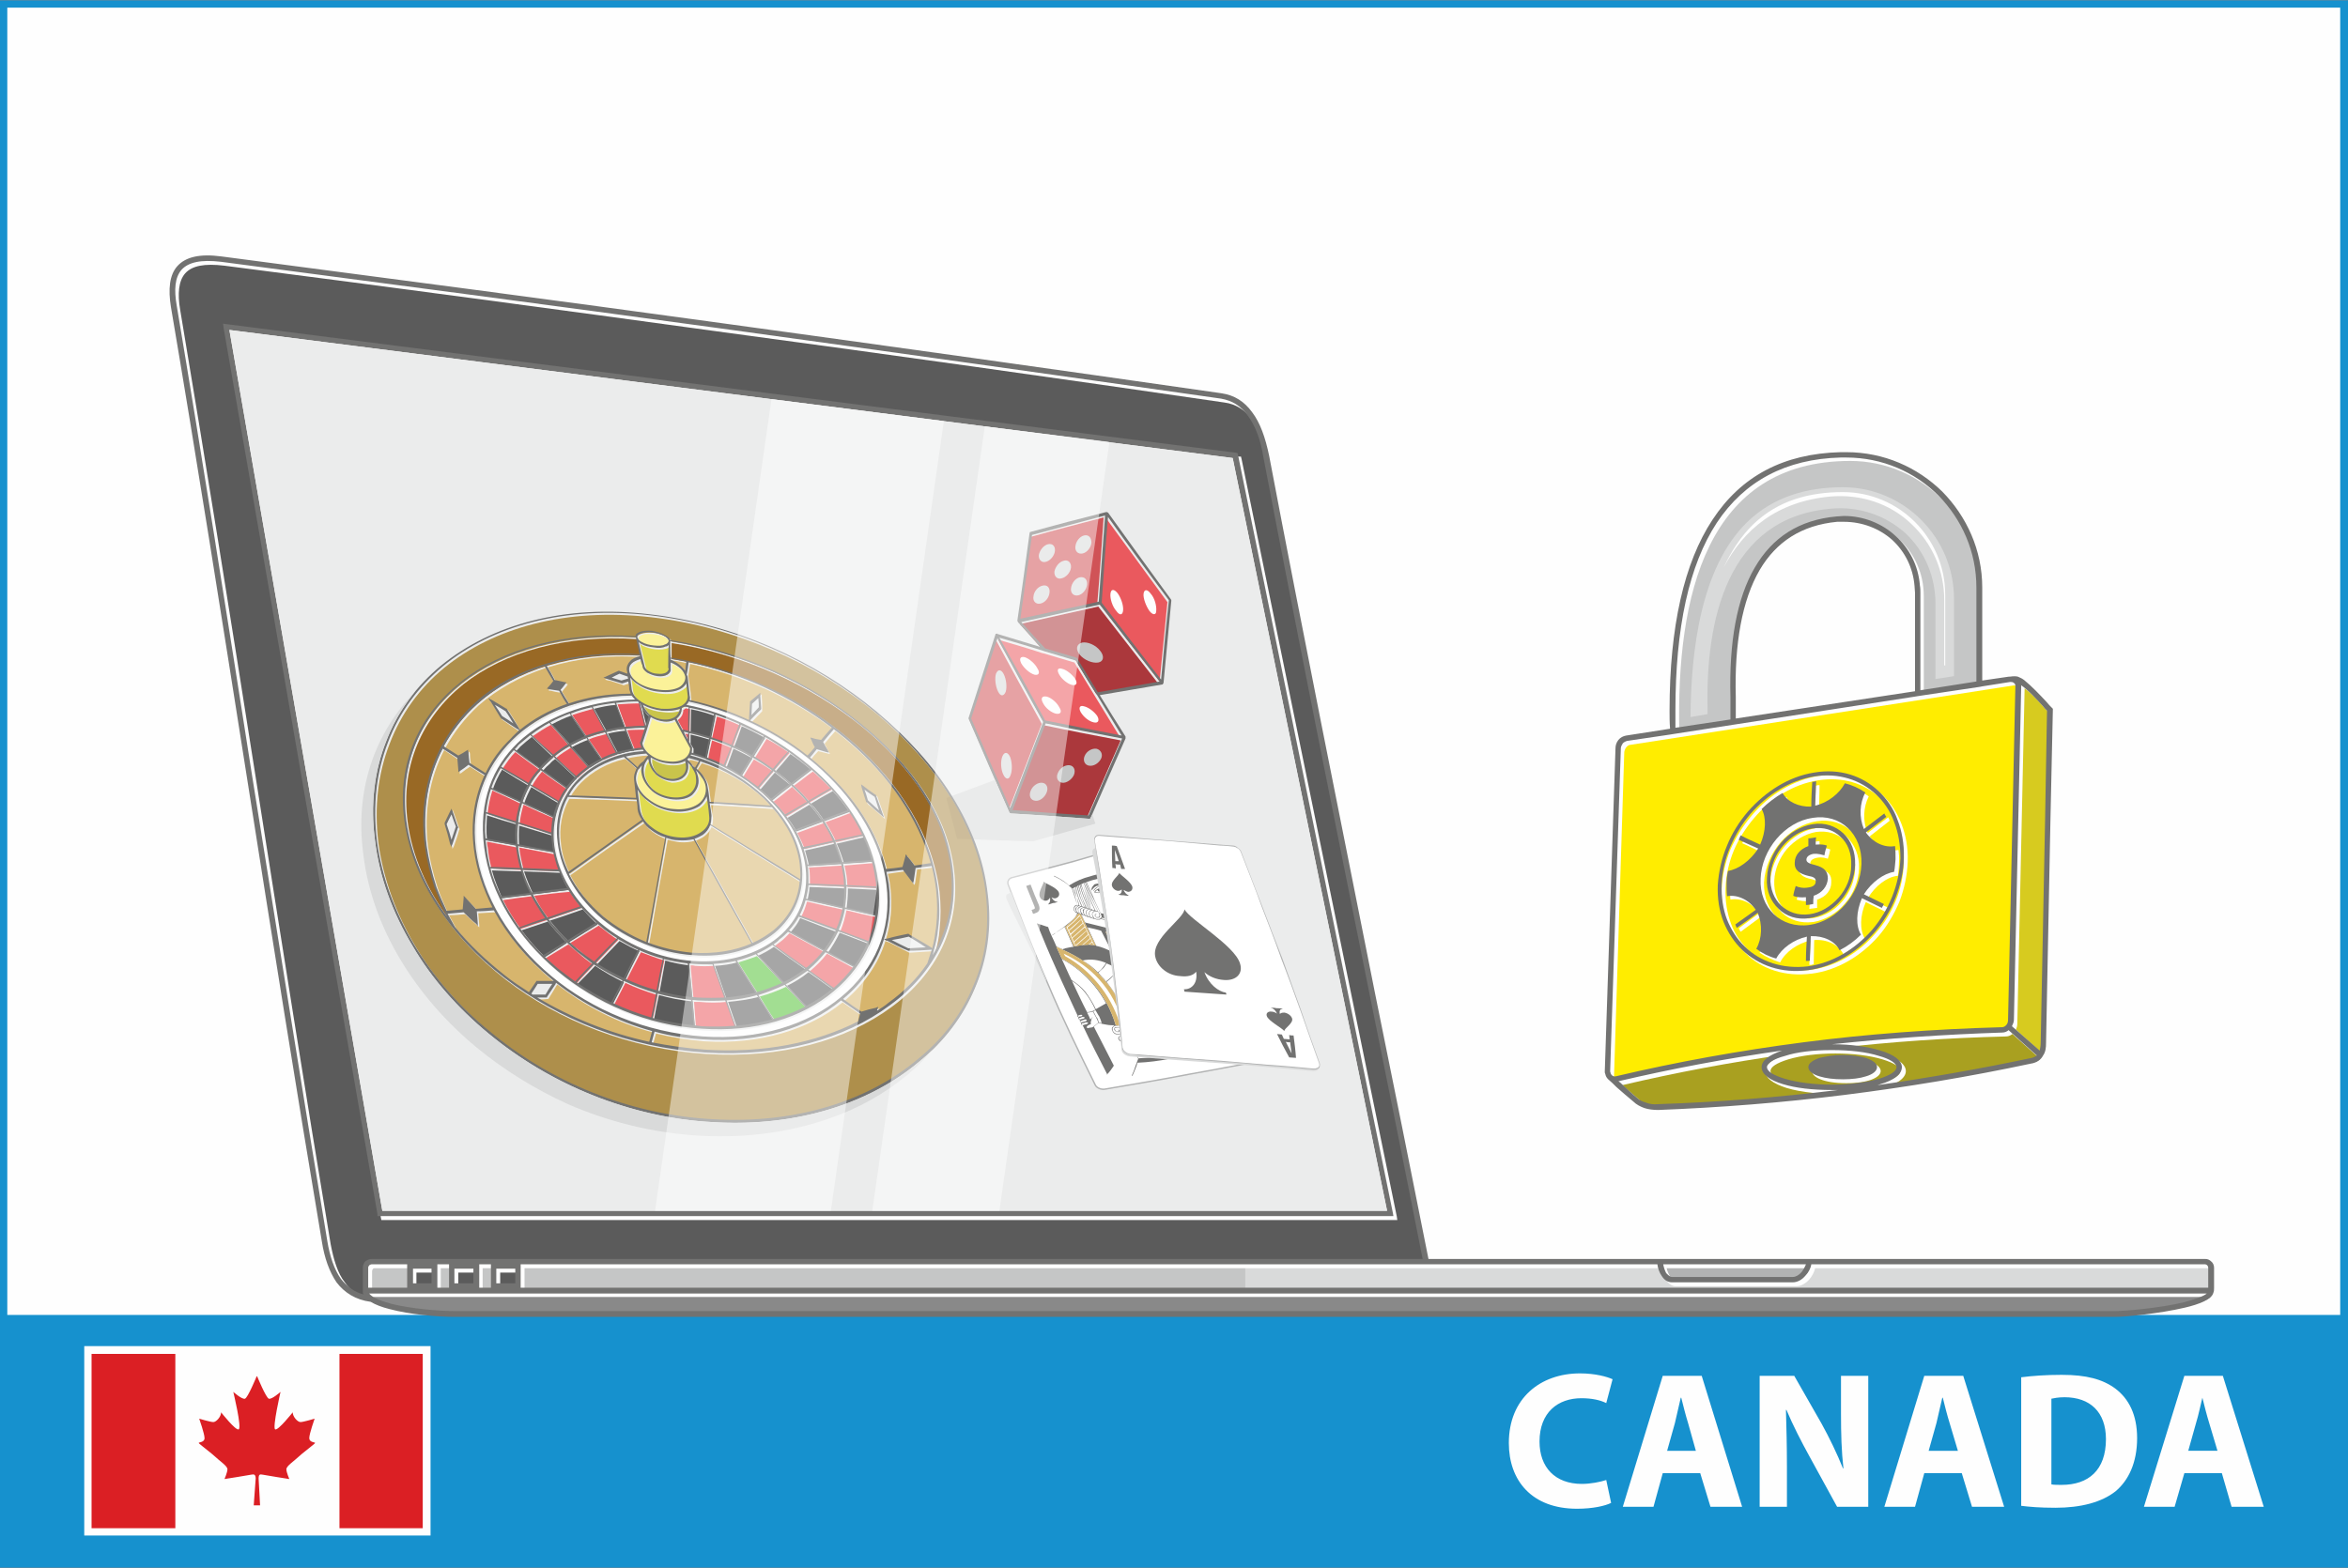 <?xml version="1.0" encoding="UTF-8"?>
<!DOCTYPE svg PUBLIC "-//W3C//DTD SVG 1.1//EN" "http://www.w3.org/Graphics/SVG/1.1/DTD/svg11.dtd">
<!-- Creator: CorelDRAW X7 -->
<svg xmlns="http://www.w3.org/2000/svg" xml:space="preserve" width="1503px" height="1004px" version="1.1" style="shape-rendering:geometricPrecision; text-rendering:geometricPrecision; image-rendering:optimizeQuality; fill-rule:evenodd; clip-rule:evenodd"
viewBox="0 0 4821 3219"
 xmlns:xlink="http://www.w3.org/1999/xlink">
 <rect x="0" y="0" width="4821" height="3219" fill="#333333" stroke="none"/>
 <defs>
  <style type="text/css">
   <![CDATA[
    .str0 {stroke:#B2B3B3;stroke-width:2.886}
    .fil0 {fill:#FEFEFE}
    .fil8 {fill:#EBECEC}
    .fil3 {fill:#D9DADA}
    .fil4 {fill:#C5C6C6}
    .fil6 {fill:#B2B3B3}
    .fil5 {fill:#898989}
    .fil32 {fill:#727271}
    .fil2 {fill:#5B5B5B}
    .fil29 {fill:#FFED00}
    .fil19 {fill:#D7B56D}
    .fil24 {fill:#EA595E}
    .fil14 {fill:#EA595E}
    .fil20 {fill:#FBF299}
    .fil15 {fill:#D05357}
    .fil16 {fill:#AB383C}
    .fil30 {fill:#D7CB1F}
    .fil27 {fill:#A9A020}
    .fil28 {fill:#A9A020}
    .fil21 {fill:#E0DB4F}
    .fil17 {fill:#AE8F4B}
    .fil22 {fill:#C9C44B}
    .fil25 {fill:#A28444}
    .fil23 {fill:#54C236}
    .fil18 {fill:#996925}
    .fil11 {fill:#D7B56D}
    .fil31 {fill:#FEFEFE;fill-rule:nonzero}
    .fil12 {fill:#D9DADA;fill-rule:nonzero}
    .fil13 {fill:#B2B3B3;fill-rule:nonzero}
    .fil7 {fill:#727271;fill-rule:nonzero}
    .fil33 {fill:#DB1F24;fill-rule:nonzero}
    .fil1 {fill:#1691CE;fill-rule:nonzero}
    .fil10 {fill:#727271;fill-rule:nonzero}
    .fil9 {fill:white;fill-rule:nonzero}
    .fil26 {fill:#FEFEFE;fill-opacity:0.459}
   ]]>
  </style>
 </defs>
 <g id="Layer_x0020_1">
  <polygon class="fil0" points="10,12 4811,12 4811,2703 10,2703 "/>
  <path class="fil1" d="M8 0l4805 0 8 0 0 8 0 3203 0 8 -8 0 -4805 0 -8 0 0 -8 0 -3203 0 -8 8 0zm4797 15l-4790 0 0 2685 4790 0 0 -2685z"/>
  <path class="fil2" d="M473 673l2071 264 4 0 1 4 319 1557 1 7 -7 0 -2074 0 -5 0 -1 -5 -316 -1821 -1 -7 8 1zm298 1919l2158 0c-38,-188 -73,-366 -109,-544 -74,-368 -148,-736 -218,-1103 -7,-36 -17,-65 -32,-85 -14,-19 -33,-31 -56,-34 -342,-50 -684,-98 -1026,-144 -342,-47 -685,-93 -1027,-137 -41,-5 -67,0 -81,16 -13,15 -16,41 -10,75 51,304 104,635 156,966 51,324 102,648 153,953 6,31 14,59 29,78 11,16 26,27 46,33l-1 -3 0 0 0 -5 0 0 0 0 0 -6 0 -42c0,-5 2,-9 5,-13 3,-3 8,-5 13,-5z"/>
  <path class="fil3" d="M4540 2605l0 0zm-1129 -1l-854 0 0 48 1985 0 0 -42c0,-2 -1,-3 -2,-5 -1,-1 -3,-1 -5,-1l-808 0c-2,8 -6,16 -12,23 -7,8 -17,14 -26,14l-248 0c-9,0 -16,-6 -21,-14 -5,-7 -8,-16 -9,-23z"/>
  <polygon class="fil4" points="2557,2604 2557,2652 1077,2652 1077,2648 1077,2607 1077,2604 "/>
  <path class="fil5" d="M4539 2663l-3773 0c5,9 22,16 44,22 41,10 96,15 131,15l3409 0c22,0 91,-7 141,-19 23,-5 41,-11 48,-18z"/>
  <path class="fil6" d="M3429 2621c3,5 7,9 12,9l248 0c5,0 12,-5 18,-11 4,-4 7,-10 8,-15l-293 0c1,5 4,12 7,17z"/>
  <path class="fil4" d="M844 2648l0 -41 0 -3 -73 0c-2,0 -4,0 -5,1 -1,2 -2,3 -2,5l0 42 80 0 0 -4z"/>
  <polygon class="fil2" points="855,2613 855,2643 894,2643 894,2613 "/>
  <polygon class="fil4" points="905,2607 905,2648 905,2652 930,2652 930,2648 930,2607 930,2604 905,2604 "/>
  <polygon class="fil2" points="941,2613 941,2643 980,2643 980,2613 "/>
  <polygon class="fil2" points="1027,2613 1027,2643 1066,2643 1066,2613 "/>
  <polygon class="fil4" points="1015,2648 1015,2607 1015,2604 991,2604 991,2607 991,2648 991,2652 1015,2652 "/>
  <path class="fil7" d="M898 2596l0 4 0 41 0 3 24 0 0 -3 0 -41 0 -4 -24 0zm86 0l0 4 0 41 0 3 24 0 0 -3 0 -41 0 -4 -24 0zm85 0l0 4 0 41 0 3 3465 0 0 -41c0,-2 -1,-4 -2,-5l0 0c-1,-1 -3,-2 -4,-2l-809 0c-1,8 -6,17 -12,23 -7,9 -17,14 -26,14l-248 0c-9,0 -16,-5 -21,-13 -5,-7 -8,-16 -9,-24l-2334 0zm3477 48c0,5 0,7 -2,12 -4,12 -28,22 -58,29 -51,12 -121,19 -143,19l-3409 0c-36,0 -93,-5 -134,-16 -16,-4 -29,-9 -39,-15 -31,-4 -54,-19 -70,-40 -15,-22 -25,-51 -30,-83 -51,-303 -103,-629 -154,-954 -52,-330 -104,-660 -156,-966 -6,-37 -3,-66 13,-84 17,-19 46,-26 91,-20 343,45 686,90 1027,137 343,47 685,95 1026,144 27,4 47,17 63,39 16,21 27,51 35,90 70,369 144,735 217,1102 38,186 75,371 110,547l1595 0c5,0 9,2 12,5l0 0c4,3 6,8 6,13 0,14 0,28 0,41zm-1625 -59c-37,-188 -73,-366 -109,-544 -74,-368 -148,-736 -218,-1103 -6,-37 -17,-65 -32,-85 -14,-20 -32,-31 -55,-35 -343,-49 -685,-97 -1026,-144 -343,-47 -685,-92 -1027,-137 -42,-5 -67,1 -81,16 -14,16 -16,41 -10,75 51,304 103,635 155,967 52,323 103,648 154,953 5,31 14,58 28,78 12,15 27,27 47,32 -1,0 -1,-1 -1,-2l-1 0 0 -6 0 0 0 0 0 -6 0 -41c0,-5 2,-10 5,-13 4,-3 8,-5 13,-5l2158 0zm-2165 59l80 0 0 -3 0 -41 0 -4 -73 0c-2,0 -3,1 -5,2 -1,1 -2,3 -2,5l0 41zm2952 -48l-293 0c1,6 3,12 6,18 4,4 8,8 12,8l248 0c6,0 13,-4 18,-10 4,-5 7,-11 9,-16zm823 60l-3773 0c6,8 23,15 45,21 40,10 96,15 131,15l3409 0c21,0 91,-6 141,-18 22,-6 40,-12 47,-18zm-3756 -163l-316 -1821 -1 -8 7 1 2072 264 4 1 1 4 318 1557 1 6 -7 0 -2074 0 -5 0 0 -4zm-304 -1816l314 1809 2063 0 -317 -1546 -2060 -263zm501 1928l-39 0 0 30 39 0 0 -30zm86 0l-39 0 0 30 39 0 0 -30zm-172 0l-38 0 0 30 38 0 0 -30z"/>
  <polygon class="fil8" points="785,2486 2848,2486 2531,940 471,677 "/>
  <g id="_1192487872">
   <g>
    <path id="path14" class="fil9 str0" d="M2617 2160c5,6 2,12 -5,14 -55,10 -110,21 -167,31 -57,11 -116,21 -175,31 -8,2 -18,-2 -21,-8 -34,-69 -68,-138 -97,-207 -30,-68 -56,-137 -82,-205 -2,-6 1,-12 7,-14 44,-11 87,-23 129,-34 42,-12 82,-24 122,-36 6,-2 13,2 17,8 41,70 82,140 128,210 45,70 94,140 144,210z"/>
    <path class="fil10" d="M2248 1886c0,0 0,0 0,0 0,0 0,0 0,0zm142 202c0,0 0,0 0,0 0,0 0,0 0,0zm-226 -290c7,3 14,7 20,11 4,3 8,6 11,9 14,-9 28,-15 44,-19 15,-5 32,-7 49,-9 0,-2 1,-5 1,-8 1,-6 2,-13 3,-19 1,0 1,0 1,0 -1,7 -2,13 -3,19 -1,6 -1,12 -2,16 1,4 3,7 4,11 2,4 5,7 7,11 7,11 12,19 16,20 -1,-1 -2,-1 -3,-2 0,-1 0,-2 -1,-3 1,0 1,-1 1,-1 1,-1 2,-1 3,-1 2,0 5,1 7,3 1,1 1,1 2,2 0,2 0,3 0,4 0,1 0,3 -3,4 -3,1 -6,0 -9,-2 -2,-1 -4,-3 -6,-5 1,1 2,3 3,5 3,5 6,11 11,15 0,0 0,0 -1,-1 0,-1 0,-3 0,-5 0,-1 1,-3 2,-4 1,0 2,-1 2,-1 3,0 5,0 7,1 2,1 5,3 7,7 1,3 1,5 0,7 0,2 -2,3 -3,4 4,0 9,0 13,1 5,1 10,2 15,4 3,-3 5,-6 7,-8 -16,-27 -31,-54 -46,-80 0,0 0,-1 0,-1 0,0 0,0 0,0 3,-6 5,-12 7,-18 0,0 0,-1 1,-1 0,0 0,1 0,1 19,34 39,67 58,101 2,1 3,1 3,2 0,1 1,2 0,2 0,1 1,1 1,2 1,0 2,1 2,2 1,1 1,1 1,2 0,1 0,1 0,1 1,1 2,2 3,3 0,1 0,1 0,2 0,0 1,1 1,1 1,1 1,1 2,2 0,1 1,1 0,2 20,32 39,64 60,96 20,31 41,63 62,95 1,1 1,1 1,1 0,0 -1,0 -1,0 -9,-2 -17,-5 -26,-8 0,0 0,0 0,0 0,0 0,0 -1,0 -3,-6 -7,-11 -11,-17 -3,2 -5,3 -8,6 -6,4 -12,8 -18,12 -7,5 -14,10 -19,15 -4,4 -7,9 -9,13 1,0 3,0 5,1 0,0 0,0 0,0 0,0 0,0 0,0 2,1 3,3 4,4 1,2 1,3 1,4 0,1 -1,3 -2,4 -1,2 -3,3 -6,3 5,11 10,23 15,34 6,5 14,10 22,14 9,5 18,9 27,12 0,1 0,1 0,1 -10,-4 -19,-8 -27,-12 -5,-3 -10,-5 -14,-8 -17,7 -36,13 -56,17 -21,4 -42,7 -66,8 0,3 -1,5 -2,8 -2,6 -5,12 -8,19 0,0 -1,0 -1,-1 3,-6 5,-12 7,-18 2,-6 4,-11 6,-16 -2,-4 -3,-7 -4,-10 -3,-4 -5,-8 -8,-12 -7,-10 -12,-18 -17,-20 1,1 2,2 3,3 0,0 0,1 0,2 0,0 0,1 -1,2 0,0 -1,0 -3,0 -3,0 -6,-1 -8,-2 -1,-2 -2,-2 -2,-3 -1,-1 -1,-3 -1,-3 1,-2 2,-4 6,-5 3,-1 7,0 10,2 2,2 4,3 6,5 -1,-1 -2,-3 -2,-4 -4,-6 -7,-12 -12,-15 1,0 1,0 1,0 0,2 1,3 0,5 -1,1 -1,3 -3,4 -1,0 -2,1 -4,1 -2,0 -5,0 -8,-1 -2,-1 -5,-3 -6,-7 -2,-3 -1,-5 0,-7 1,-1 3,-3 4,-4 -4,0 -10,0 -15,-1 -6,-1 -12,-2 -17,-4 -4,3 -7,5 -10,8 14,27 27,53 41,80 0,0 0,0 0,0 0,0 0,0 0,0 -4,6 -8,12 -13,17 0,1 -1,1 -1,2 0,-1 0,-1 0,-2 -17,-33 -34,-66 -50,-100 -2,0 -2,-1 -3,-2 -1,-1 0,-1 0,-2 0,0 0,-1 0,-1 -2,-1 -2,-2 -2,-2 -1,-1 -1,-2 0,-3 -1,0 -1,0 -1,-1 -1,-1 -2,-1 -2,-2 -1,-1 -1,-2 0,-2 0,-1 -1,-1 -1,-2 -1,0 -1,-1 -2,-1 0,-1 0,-2 0,-3 -14,-31 -29,-62 -43,-94 -14,-31 -27,-62 -40,-94 0,0 0,0 0,0 0,0 1,0 1,0 7,2 14,5 21,7 1,0 1,0 1,0 0,0 0,0 0,0 2,6 4,12 7,18 3,-3 6,-4 9,-6 6,-5 12,-8 18,-13 6,-5 13,-10 18,-15 4,-4 7,-9 8,-12 -1,-1 -2,-1 -4,-2 0,0 0,0 0,0 0,0 0,0 0,0 -1,-1 -2,-3 -3,-4 0,-2 0,-3 0,-4 0,-1 0,-3 1,-4 1,-2 3,-3 6,-3 -4,-11 -7,-22 -11,-34 -5,-5 -11,-10 -17,-14 -6,-4 -13,-8 -20,-11 0,-1 0,-1 0,-1 0,0 0,0 0,0zm322 255c0,0 0,0 0,0 -5,-8 -10,-15 -15,-23 -5,-1 -9,-3 -14,-5 -8,2 -15,4 -23,5 8,13 17,27 25,41 6,-5 12,-8 18,-12 3,-2 6,-4 9,-6zm-304 -103c0,0 0,0 0,0 0,0 0,0 0,0 -5,-3 -8,-4 -13,-6 4,8 7,16 11,24 25,13 48,31 68,55 18,22 33,49 43,82 8,1 17,2 25,2 0,0 0,0 1,0 -11,-40 -29,-74 -55,-101 -21,-24 -48,-42 -80,-56 0,0 0,0 0,0zm0 -1c1,-1 2,-1 3,-1 1,0 1,-1 2,-1 6,-1 12,-3 17,-3 -6,-14 -12,-27 -18,-41 -6,4 -12,8 -18,12 -2,2 -5,4 -9,6 0,0 0,0 0,0 4,8 7,15 10,22 4,2 8,4 13,6zm275 75c0,0 0,0 0,0 0,0 0,0 0,0 4,2 9,4 13,5 -5,-8 -10,-15 -15,-23 -27,-13 -53,-32 -75,-56 -19,-23 -36,-49 -48,-82 -8,-1 -14,-2 -22,-3 0,0 0,1 0,1 13,40 32,74 58,101 24,24 53,43 89,57 0,0 0,0 0,0zm-120 149c20,-1 40,-3 59,-7 5,-1 10,-2 15,-3 -4,-9 -9,-20 -15,-30 -7,-11 -13,-22 -20,-34 -4,-1 -9,-2 -13,-3 -9,-2 -18,-4 -26,-4 -3,-1 -5,-1 -7,0 -2,0 -4,1 -6,2 -6,7 -8,15 -7,25 1,10 5,21 11,33 2,-3 5,-4 9,-5 3,-1 7,-1 11,0 -2,-1 -3,-2 -5,-3 0,0 0,0 0,0 -2,-1 -5,-2 -10,-3 4,0 7,1 10,3 0,0 0,0 0,0 3,0 5,2 7,3 0,-1 -1,-2 -2,-3 -1,-2 -4,-4 -7,-7 -3,-3 -7,-7 -7,-10 0,-1 1,-2 3,-3 1,-1 2,-2 3,-3 0,0 0,0 0,0 0,-1 0,-1 0,-1 1,2 1,3 -2,5 -1,0 -3,1 -3,3 0,2 4,5 7,9 3,2 5,4 7,7 4,5 7,9 7,12 1,4 -1,7 -6,8 -4,2 -9,1 -14,0 0,0 0,0 0,0 -1,0 -1,0 -1,0 0,3 2,6 2,9 0,0 0,0 0,0zm75 -11c0,0 1,0 2,0 -4,-9 -10,-19 -14,-28 -8,-14 -15,-27 -18,-32 -2,-2 -3,-4 -4,-6 0,-2 0,-3 0,-4 1,-1 2,-2 3,-3 2,0 4,0 5,1 0,0 0,0 0,0 2,0 3,1 4,3 0,1 0,2 0,3 -1,2 -3,1 -4,1 1,0 2,0 2,-1 0,0 1,0 1,-1 0,-1 0,-1 0,-2 -1,-1 -1,-2 -3,-3 0,0 0,0 0,0 -2,0 -3,0 -4,0 -1,1 -2,1 -2,2 -1,1 -1,2 -1,4 1,1 2,3 3,5 2,1 4,1 6,2 1,0 3,-1 5,-2 1,0 2,-2 3,-3 0,-1 0,-1 0,-1 0,-2 -1,-4 -2,-6 -1,-2 -3,-3 -4,-3 0,0 0,0 0,0 -1,-1 -2,-1 -4,-1 -2,-1 -5,-1 -7,0 -1,0 -2,1 -3,1 -1,1 -2,2 -2,3 0,2 1,4 2,6 8,13 15,25 21,36 6,10 11,20 15,29 0,0 0,0 0,0zm3 0c1,0 1,-1 2,-1 0,-1 -1,-2 -1,-2 -8,-18 -16,-37 -27,-55 0,0 0,0 -1,0 0,-1 -1,0 -1,-1 0,0 0,0 0,0 -1,0 -2,0 -3,-1 3,6 10,18 17,31 5,10 10,20 14,29 0,0 0,0 0,0zm3 -1c1,0 2,-1 3,-1 -4,-9 -8,-18 -12,-27 -4,-9 -9,-18 -13,-27 -2,-1 -4,-1 -6,-2 11,19 19,37 27,55 0,0 1,1 1,2 0,0 0,0 0,0zm4 -1c1,-1 2,-1 3,-1 -5,-11 -10,-21 -14,-32 -4,-6 -7,-13 -10,-20 -1,0 -3,-1 -4,-1 4,9 9,18 13,27 4,9 8,18 12,27 0,0 0,0 0,0zm5 -2c0,0 1,0 2,0 -7,-17 -13,-29 -17,-38 -3,-4 -5,-8 -6,-12 -1,0 -3,0 -4,0 3,6 6,13 10,19 5,10 10,21 15,31 0,0 0,0 0,0zm3 -1c1,0 1,0 2,-1 -4,-14 -10,-25 -15,-35 -2,-4 -4,-7 -6,-11 -1,0 -2,-1 -3,-1 0,3 3,6 4,10 5,10 11,22 18,38 0,0 0,0 0,0zm3 -1c1,0 2,-1 2,-1 -2,-8 -5,-15 -8,-22 -4,-8 -7,-15 -11,-22 -1,0 -3,0 -4,-1 2,4 4,7 6,11 5,10 11,21 15,35zm4 -2c1,0 2,0 2,0 -3,-10 -6,-17 -9,-24 0,0 0,0 0,0 -3,-7 -5,-12 -8,-17 0,0 -1,0 -1,0 0,0 0,0 0,0 -1,-1 -3,-1 -4,-1 4,6 8,13 11,20 3,8 6,15 9,22 0,0 0,0 0,0zm3 -1c2,0 2,-1 3,-2 -3,-6 -5,-13 -8,-19 -2,-6 -5,-12 -7,-17 0,-1 0,-1 -1,-1 -1,0 -3,-1 -4,-1 3,5 6,10 8,17 0,0 0,0 0,0 3,7 6,14 9,23zm4 -2c2,0 3,-1 4,-1 -5,-11 -10,-23 -15,-34 -1,0 -2,-1 -4,-1 3,5 5,11 7,17 3,6 6,12 8,19 0,0 0,0 0,0zm-77 6c1,-1 3,-2 5,-2 2,-1 4,-1 6,0 3,0 7,0 12,-2 2,-2 4,-3 6,-5 0,-1 1,-2 2,-2 1,-1 1,-1 2,-2 0,1 -1,1 -1,2 0,0 0,0 0,0 0,0 0,0 0,0 -1,3 -2,7 -6,10 -1,1 -3,2 -5,2 -2,1 -4,1 -6,1 -3,0 -5,0 -8,1 -2,0 -4,0 -6,1 0,0 0,0 0,0 0,0 0,0 0,0 -1,0 -1,-1 -1,-1 -1,-1 -1,-1 -1,-2 0,0 1,-1 1,-1 0,0 0,0 0,0zm-1 -5c7,1 12,0 17,-1 5,-2 9,-4 12,-8 -2,5 -9,8 -11,9 -5,2 -11,2 -18,1 0,-1 0,-1 0,-1 0,0 0,0 0,0zm14 -3c-5,1 -10,1 -17,-1 0,0 0,0 0,0 0,0 0,0 0,0 1,-4 2,-6 5,-9 2,-2 4,-4 8,-6 -9,7 -9,9 -11,11 4,-2 7,-4 11,-4 5,-1 10,0 14,2 0,-1 1,-1 1,-1 1,3 -9,7 -11,8zm-15 -2c3,1 6,2 9,1 0,0 0,0 0,0 0,0 0,0 -1,0 -1,-3 0,-5 3,-5 2,-1 6,0 7,3 0,0 0,0 0,0 3,-1 4,-2 6,-4 -3,-1 -7,-2 -12,-1 -5,0 -9,3 -12,6 0,0 0,0 0,0 0,0 0,0 0,0zm-12 -19c1,-1 2,-2 2,-3 0,0 0,-1 0,-1 0,0 0,0 0,0 0,-1 0,-1 -1,-1 0,0 0,0 0,0 -1,-1 -2,-1 -3,-1 -2,1 -5,5 -8,6 -1,1 -2,0 -3,-1 0,0 -1,0 -1,0 1,-1 3,-1 4,-2 3,-1 4,-3 7,-3 0,0 0,0 0,0 2,-1 3,-1 5,0 0,0 0,0 0,0 0,0 0,1 1,1 1,1 1,2 1,2 0,1 -2,3 -4,3 0,0 0,0 0,0zm-20 33c6,1 11,1 15,0 3,-1 6,-4 6,-7 0,0 0,-1 0,-1 -2,2 -5,3 -8,5 -2,0 -9,1 -12,0 4,0 8,0 12,-1 3,-1 5,-3 7,-5 0,-1 -1,-2 -1,-3 -1,1 -2,3 -4,4 -3,2 -9,3 -15,2 -2,0 -3,-1 -4,-1 0,0 0,0 0,0 1,2 2,5 4,7 0,0 0,0 0,0zm18 -13c-1,0 -1,0 -1,0 -5,-1 -9,-1 -12,0 -4,1 -7,2 -9,4 1,1 2,2 4,2 1,1 3,1 4,1 0,-1 0,-1 -1,-1 -1,-2 0,-4 3,-5 3,0 6,1 7,3 0,0 0,1 0,1 1,-1 1,-1 1,-1 2,-1 3,-2 4,-4 0,0 0,0 0,0zm22 -59c1,0 1,-1 2,-1 -16,-4 -32,-8 -47,-12 -5,7 -9,13 -14,19 1,1 1,2 1,3 5,-6 10,-12 15,-19 0,0 0,0 0,0 0,0 0,0 0,0 15,4 29,7 43,10 0,0 0,0 0,0zm3 -2c1,-1 1,-1 3,-1 2,-1 5,0 7,0 4,1 8,2 12,3 0,0 0,0 0,0 0,0 0,0 0,0 2,0 4,1 6,2 0,0 1,0 1,0 0,0 0,0 0,0 0,0 0,0 0,0 2,0 4,1 7,2 0,0 0,0 0,0 0,0 0,0 0,0 0,0 0,0 0,0 2,1 4,1 6,2 0,0 0,0 0,0 0,0 0,0 0,0 1,0 1,0 1,0 0,0 0,0 0,0 2,1 3,1 4,2 -3,-6 -7,-12 -11,-17 -30,-8 -60,-14 -91,-21 -4,6 -8,13 -13,19 2,5 4,11 6,16 4,-6 9,-12 13,-19 0,0 0,0 0,0 0,0 0,0 1,0 15,4 31,8 48,12 0,0 0,0 0,0zm49 10c2,1 4,1 6,2 1,-4 5,-8 9,-13 6,-5 12,-10 19,-15 -9,-13 -17,-27 -26,-41 -17,3 -32,5 -48,2 13,22 26,43 39,65 0,0 1,0 1,0 0,0 0,0 0,0zm8 18c3,0 5,-1 6,-3 1,-1 1,-2 1,-3 1,-1 1,-2 0,-3 -1,-2 -2,-3 -3,-4 -2,-1 -3,-1 -4,-1 0,0 1,1 2,2 1,1 2,3 2,5 0,0 0,1 0,1 0,0 0,0 0,0 0,2 -2,3 -3,4 -1,1 -3,1 -3,1 1,1 1,1 2,1 0,0 0,0 0,0zm-3 -15c-1,-1 -2,-1 -3,-1 1,1 2,1 3,2 1,2 2,4 2,7 0,0 0,0 0,0 0,0 0,0 0,0 -1,2 -2,3 -4,4 -1,0 -2,1 -3,1 1,0 1,0 2,0 2,1 4,0 6,-1 1,0 2,-2 3,-3 0,0 0,0 0,0 0,-1 0,-1 0,-1 0,-2 -1,-3 -2,-5 -2,-2 -3,-3 -4,-3 -1,0 -1,0 -1,0 0,0 0,0 1,0 0,0 0,0 0,0zm-6 -2c0,-1 -2,-1 -3,-1 1,0 2,1 2,2 2,2 3,5 3,7 0,0 0,0 0,0 0,0 0,0 0,0 -1,2 -2,3 -4,4 -1,1 -2,1 -3,1 0,0 1,0 2,1 2,0 4,0 6,-1 2,-1 3,-2 4,-3 0,0 0,0 0,0 -1,0 0,0 0,-1 0,-1 -1,-4 -3,-6 -1,-1 -2,-2 -4,-3zm-6 -2c-1,0 -2,-1 -3,-1 1,0 1,1 2,2 1,3 2,5 2,7 0,0 0,1 0,1 0,1 -1,3 -3,4 -1,0 -2,0 -4,1 1,0 3,0 3,0 0,0 0,0 0,0 2,1 4,0 6,-1 2,0 3,-1 4,-3 0,0 0,0 0,0 -1,0 -1,0 -1,0 1,-2 0,-4 -2,-6 -1,-2 -2,-3 -4,-4zm-6 -2c-1,-1 -3,-1 -5,-2 1,1 2,2 3,3 1,2 2,5 2,7 0,0 0,0 0,0 0,0 0,0 0,0 0,2 -2,3 -4,4 -1,1 -2,1 -3,1 1,1 3,1 4,1 1,1 4,1 6,0 1,-1 2,-2 3,-4 0,0 0,0 0,0 0,-2 -1,-4 -2,-6 -1,-2 -3,-4 -4,-4zm-7 -3c-2,0 -3,0 -5,-1 1,1 2,2 3,3 1,2 2,4 1,7 0,0 0,0 0,0 0,0 0,0 0,0 0,2 -1,3 -3,4 -1,1 -2,1 -3,1 1,1 2,1 3,1 2,1 4,0 6,-1 2,0 3,-2 4,-3 0,0 0,0 0,0 0,0 0,-1 0,-1 0,-2 -1,-4 -3,-6 0,-2 -3,-3 -3,-4 0,0 0,0 0,0zm-7 -2c-2,0 -4,0 -5,-1 0,1 1,2 2,3 1,2 2,4 2,7 0,0 0,0 0,0 -1,2 -2,3 -3,4 -2,1 -3,1 -3,1 1,1 3,1 4,2 0,0 0,0 0,0 1,0 3,0 5,-2 1,0 3,-2 3,-3 0,0 0,0 0,0 1,0 0,-1 0,-1 0,-2 0,-4 -1,-6 -2,-2 -3,-3 -4,-4 0,0 0,0 0,0zm-47 25c0,-1 -1,-2 -1,-3 -1,0 -2,1 -3,1 -3,2 -5,3 -9,3 -2,1 -5,1 -8,1 -1,0 -3,0 -4,-1 1,1 2,3 3,3 -4,-2 -4,-2 -7,-6 1,1 2,2 3,2 0,0 1,0 1,0 4,-1 7,-1 9,-3 0,0 0,0 1,0 0,0 0,0 0,0 3,0 6,0 9,-1 1,0 3,-1 5,-1 -1,-1 -1,-2 0,-4 0,4 1,6 1,9zm-16 -7c-4,1 -4,1 -7,3 2,-2 4,-3 7,-4 3,0 5,1 8,1 -2,0 -4,0 -8,0 0,0 0,0 0,0zm-7 47c0,0 -1,-1 -1,-1 0,0 0,0 0,0 -3,-6 -5,-12 -7,-17 -3,-3 -6,-5 -8,-7 -3,-2 -6,-3 -10,-2 -3,1 -4,2 -4,4 -1,0 -1,1 0,2 1,1 1,2 2,3 2,1 4,3 7,2 1,0 2,0 2,0 1,0 1,-1 1,-1 0,-1 0,-2 -1,-2 0,-1 -1,-2 -3,-3 -1,0 -1,0 -2,1 0,0 0,1 0,2 -1,-2 0,-4 2,-4 6,0 12,9 20,21 1,1 1,2 2,2 0,0 0,0 0,0zm-10 -23c-1,-4 -2,-8 -2,-11 -2,-4 -5,-6 -7,-9 -3,-2 -6,-3 -9,-5 -3,0 -6,0 -9,0 -3,0 -5,2 -6,4 -1,1 -1,3 0,6 1,3 3,5 6,6 2,1 5,1 7,1 1,0 2,0 3,-1 2,-1 2,-2 3,-3 0,-2 0,-3 0,-5 -1,-1 -1,-2 -2,-3 -3,-1 -6,-2 -10,-1 -2,0 -3,1 -3,2 0,1 0,2 1,3 0,0 0,1 1,2 1,1 3,1 5,1 0,0 1,0 1,-1 0,0 0,0 0,0 0,0 0,0 0,0 0,0 0,-1 0,-1 -1,-1 -1,-2 -2,-2 2,0 3,1 4,3 -1,0 -1,0 -1,1 0,0 0,0 0,0 0,1 -1,1 -2,1 -3,0 -5,-1 -6,-2 -1,-1 -1,-2 -2,-2 0,-1 0,-2 0,-3 0,-2 1,-3 4,-3 13,-2 19,9 25,20 0,0 0,1 1,2zm-2 -13c0,-2 0,-4 0,-5 -2,-2 -4,-4 -5,-5 -3,-1 -5,-1 -8,-1 2,1 5,2 6,4 2,2 5,4 7,7 0,0 0,0 0,0zm0 -6c0,-1 0,-3 0,-4 -1,0 -2,0 -4,0 1,1 3,2 4,4zm-93 -140c12,7 22,15 31,24 4,-2 7,-5 10,-9 0,0 0,0 0,0 2,-3 5,-6 7,-10 -15,-6 -31,-9 -48,-5 0,0 0,0 0,0zm32 25c3,3 5,6 8,9 3,3 6,6 8,9 5,-4 10,-8 14,-12 4,-5 8,-9 11,-14 -8,-4 -16,-8 -24,-11 -2,3 -4,7 -7,10 0,0 0,0 0,0 -3,3 -7,6 -10,9 0,0 0,0 0,0zm17 19c12,15 23,32 31,50 4,-6 8,-11 12,-17 -9,-16 -18,-32 -26,-49 -1,1 -2,2 -3,3 -4,5 -9,9 -14,13 0,0 0,0 0,0zm-1 44c-7,-13 -15,-25 -24,-36 -20,-24 -42,-42 -67,-55 7,14 13,29 20,43 11,7 21,15 29,25 8,11 15,22 21,35 7,-4 14,-8 21,-12 0,0 0,0 0,0zm-22 14c-2,1 -3,2 -4,3 2,3 4,7 6,11 3,3 4,7 5,11 2,1 4,1 6,2 -1,-5 -3,-10 -5,-14 -3,-4 -5,-9 -8,-13zm6 26c-1,-5 -3,-8 -5,-12 -2,-4 -4,-7 -6,-11 -4,1 -8,2 -12,2 3,5 5,10 7,15 0,0 0,-1 0,-1 1,-1 3,-4 5,-5 -2,2 -3,3 -3,6 -1,2 -2,5 -1,9 0,0 0,0 0,0 0,0 -1,0 -1,0 0,0 0,0 0,0 -3,1 -7,3 -8,6 0,0 0,0 0,0 0,0 0,1 0,1 0,0 0,0 1,0 1,1 2,1 3,1 1,-1 2,-1 3,-1 3,0 6,-1 7,-2 4,-3 7,-6 10,-8 0,0 0,0 0,0zm-12 -24c3,-1 4,-2 6,-3 -6,-13 -13,-25 -21,-35 -8,-10 -17,-18 -27,-24 10,21 20,43 31,64 4,0 8,-1 11,-2zm164 -6c-8,-13 -15,-26 -23,-38 -11,-3 -23,-7 -35,-13 9,15 17,29 25,44 11,2 22,4 33,7 0,0 0,0 0,0zm-194 15c0,1 0,1 0,1 1,1 1,1 2,2 1,0 1,-1 2,-1 1,0 1,0 2,0 3,-1 4,-1 3,-2 0,-2 -3,-2 -8,0 0,0 0,0 -1,0 0,0 0,0 0,0zm3 5c0,1 -1,1 0,2 0,0 1,1 2,2 0,0 0,0 0,-1 0,0 0,0 0,0 5,-1 10,-2 9,-4 -1,-1 -2,-1 -4,-1 -1,0 -2,0 -3,1 -1,0 -2,1 -4,1zm3 6c-1,0 -1,1 -1,2 1,0 1,0 2,1 3,-1 6,-1 9,-2 2,-1 3,-2 2,-3 -1,-1 -1,-1 -4,-1 0,0 -1,1 -2,1 -2,1 -4,1 -6,2zm2 5c0,1 0,2 0,2 0,1 1,1 2,2 3,-1 6,-2 8,-2 0,0 0,0 0,0 2,-1 3,-2 3,-3 -1,-1 -2,-1 -4,-1 -1,0 -2,0 -3,1 -1,0 -3,1 -6,1 0,0 0,0 0,0zm102 -50c14,3 28,6 42,9 -9,-15 -18,-31 -27,-47 -6,-3 -12,-7 -19,-11 -7,-4 -15,-8 -22,-12 -1,1 -3,3 -4,5 10,19 20,37 30,56 0,0 0,0 0,0zm-36 -252c-15,2 -30,4 -44,8 -4,1 -8,3 -12,4 4,9 8,19 13,29 4,11 10,22 16,35 4,1 8,1 11,2 8,1 16,3 23,4 2,1 4,1 6,0 1,-1 3,-2 5,-2 4,-7 5,-16 4,-26 -2,-10 -6,-21 -12,-33 -2,3 -4,5 -7,5 -2,1 -5,1 -8,1 1,1 2,2 4,2 0,0 0,0 0,0 1,1 4,2 8,4 -3,0 -6,-2 -9,-3 0,0 0,0 0,0 -2,-1 -3,-2 -5,-3 0,1 1,2 2,2 1,3 3,5 5,7 4,4 7,7 7,10 1,2 -1,3 -2,4 -1,1 -2,1 -2,2 -1,0 0,1 -1,1 1,0 0,0 1,1 -1,-2 -1,-3 1,-5 1,-1 2,-2 2,-3 0,-2 -3,-5 -7,-9 -2,-3 -4,-5 -5,-7 -4,-5 -6,-9 -7,-13 -1,-4 1,-7 5,-8 3,-1 6,-1 10,0 0,0 0,0 0,0 1,0 1,0 2,0 -2,-3 -3,-6 -4,-9 0,0 0,0 0,0zm-57 12c0,0 -1,0 -1,1 3,8 7,19 11,28 6,14 12,26 15,32 2,1 3,4 3,6 1,1 1,3 0,4 0,1 -1,2 -2,2 -2,0 -3,0 -5,0 0,0 0,0 0,0 -1,-1 -2,-2 -3,-4 0,-1 0,-1 0,-2 1,-2 3,-2 4,-1 -1,0 -2,0 -2,0 0,0 -1,1 -1,2 0,0 0,1 0,1 1,2 1,3 2,3 0,0 0,0 0,0 2,0 3,0 4,0 1,0 2,-1 2,-2 1,-1 1,-2 0,-3 0,-2 -1,-4 -2,-6 -2,0 -4,-1 -5,-1 -1,0 -3,0 -4,1 -1,1 -2,2 -3,4 0,0 0,0 0,0 0,2 0,4 2,6 1,2 2,4 3,4 0,0 0,0 0,0 1,0 2,0 3,1 3,0 5,0 6,0 1,-1 3,-1 3,-2 1,-1 2,-2 2,-3 0,-2 -1,-3 -2,-6 -6,-13 -12,-24 -17,-35 -5,-11 -9,-21 -13,-30 0,0 0,0 0,0zm-2 1c0,0 -1,0 -2,1 0,0 1,1 1,2 7,18 13,36 22,54 0,0 1,1 1,1 0,0 0,0 1,0 0,0 0,0 0,0 1,0 2,1 3,1 -3,-6 -9,-18 -15,-31 -4,-9 -8,-19 -11,-28 0,0 0,0 0,0zm-2 1c-1,0 -2,0 -3,1 3,9 7,18 10,27 3,9 7,18 10,27 2,0 3,1 5,1 -9,-18 -15,-36 -22,-54 0,-1 0,-1 0,-2 0,0 0,0 0,0zm-3 1c-1,1 -2,1 -3,1 3,11 8,21 11,32 3,6 6,12 8,19 1,1 2,1 4,1 -4,-8 -8,-17 -11,-26 -3,-9 -6,-18 -9,-27 0,0 0,0 0,0zm-4 2c0,0 -1,0 -1,0 4,17 9,29 13,38 1,4 3,8 4,11 1,0 2,1 3,1 -2,-7 -5,-13 -8,-19 -3,-11 -7,-21 -11,-31 0,0 0,0 0,0zm-2 1c-1,0 -2,0 -2,0 3,15 7,26 11,36 2,4 3,7 5,11 0,0 2,0 3,1 -1,-3 -3,-7 -4,-11 -4,-9 -9,-21 -13,-37 0,0 0,0 0,0zm-3 1c-1,0 -2,1 -2,1 2,8 4,15 6,22 3,8 6,15 9,22 1,0 2,0 2,0 -1,-3 -2,-6 -4,-10 -3,-10 -8,-21 -11,-35zm-3 2c-1,0 -1,0 -2,1 2,9 4,17 6,23 0,0 0,0 0,0 3,7 5,12 7,17 0,0 0,0 0,0 0,0 0,0 0,0 2,1 3,1 4,1 -3,-7 -6,-14 -9,-21 -2,-7 -4,-14 -6,-21 0,0 0,0 0,0zm-3 1c-1,1 -2,1 -3,1 3,8 4,14 6,20 2,6 4,12 5,17 1,0 1,0 1,1 1,0 2,1 4,1 -3,-5 -4,-11 -7,-17 0,0 0,0 0,0 -2,-6 -4,-14 -6,-23zm-3 2c-1,0 -2,1 -3,1 4,11 7,23 10,34 2,0 2,1 3,1 -1,-5 -3,-11 -4,-17 -3,-6 -5,-12 -6,-19 0,0 0,0 0,0zm61 -7c-1,1 -2,2 -4,2 -2,1 -3,1 -5,1 -2,-1 -5,-1 -9,2 -2,1 -3,3 -5,5 0,0 -1,1 -2,2 0,0 0,1 -1,1 0,0 1,-1 1,-2 0,0 0,0 0,0 0,0 0,0 0,0 0,-3 1,-6 5,-10 0,-1 2,-2 3,-2 1,0 3,-1 5,-1 2,0 4,0 6,-1 1,0 3,-1 5,-2 0,0 0,0 0,1 0,0 0,0 0,0 0,0 1,0 1,1 0,0 0,1 0,1 0,1 0,2 0,2 0,0 0,0 0,0zm1 5c-6,-1 -10,-1 -14,1 -3,2 -6,5 -8,8 0,-4 6,-8 8,-9 4,-1 8,-2 14,-1 0,1 0,1 0,1 0,0 0,0 0,0zm-11 3c4,-1 8,-1 13,1 0,0 1,0 1,0 0,0 0,0 -1,0 0,4 -1,6 -3,9 -1,2 -3,4 -6,6 7,-7 7,-9 8,-12 -3,3 -6,5 -9,5 -4,1 -8,0 -11,-1 0,0 0,0 -1,1 -1,-4 7,-8 9,-9zm12 2c-3,-1 -5,-2 -8,-2 0,0 0,0 0,0 1,1 1,1 1,1 1,3 1,5 -2,5 -2,1 -5,0 -5,-2 -1,-1 -1,-1 -1,-1 -1,1 -3,2 -4,4 2,1 6,2 9,1 4,-1 8,-3 10,-6 0,0 0,0 0,0 0,0 0,0 0,0zm10 19c-1,1 -1,2 -1,3 0,0 0,1 0,1 0,0 0,0 0,0 0,1 0,1 1,1 0,0 0,0 0,0 1,0 2,1 3,0 1,0 3,-4 6,-5 1,-1 2,-1 3,0 0,1 0,1 0,1 -1,1 -2,1 -3,2 -3,1 -3,3 -6,3 0,0 0,0 0,0 -1,1 -2,0 -4,0 0,0 0,0 0,0 0,-1 0,-1 -1,-1 0,-1 0,-2 0,-2 0,-1 1,-3 2,-3 0,0 0,0 0,0zm14 -34c-5,0 -9,0 -11,1 -3,1 -5,3 -5,6 0,1 0,1 0,2 2,-2 4,-4 6,-5 1,-1 7,-2 10,0 -3,-1 -7,0 -9,1 -3,1 -5,3 -6,5 0,1 1,2 1,3 1,-2 2,-3 3,-4 3,-3 7,-4 11,-3 2,0 3,1 4,2 0,0 0,-1 0,-1 -1,-2 -3,-4 -4,-7 0,0 0,0 0,0zm-13 14c1,0 1,0 1,0 4,0 7,0 9,0 3,-1 5,-3 7,-5 -1,-1 -2,-2 -4,-2 0,0 -1,-1 -3,-1 1,1 1,1 1,1 1,3 0,5 -2,5 -2,1 -4,0 -5,-2 -1,-1 -1,-1 0,-1 -1,0 -1,0 -1,1 -1,1 -2,2 -3,4 0,0 0,0 0,0zm-17 59c0,1 0,1 -1,2 14,3 28,7 42,11 3,-7 6,-13 10,-20 0,-1 -1,-1 -1,-2 -4,6 -8,12 -11,19 0,0 0,0 0,0 0,0 -1,0 -1,0 -12,-4 -25,-7 -38,-10 0,0 0,0 0,0zm-1 3c-1,0 -2,0 -3,1 -2,0 -4,0 -6,0 -4,-1 -7,-2 -11,-3 0,0 0,0 0,0 0,0 0,0 0,0 -2,-1 -3,-1 -5,-2 -1,0 -1,0 -1,0 0,0 0,0 0,0 0,0 0,0 0,0 -2,-1 -4,-1 -6,-2 0,0 0,0 0,0 0,0 0,0 0,0 0,0 0,0 0,0 -2,-1 -3,-2 -5,-2 0,0 0,0 0,0 0,0 0,0 0,0 0,0 0,0 -1,0 0,0 0,0 0,0 -1,-1 -2,-1 -3,-2 3,6 5,12 8,17 27,7 54,13 81,20 4,-6 7,-13 11,-19 -2,-5 -5,-11 -7,-16 -3,6 -6,12 -10,18 0,0 0,1 0,1 0,0 0,0 0,0 -14,-4 -28,-8 -42,-11 0,0 0,0 0,0zm-43 -10c-1,-1 -3,-1 -4,-2 -2,4 -6,8 -10,13 -5,5 -11,10 -17,15 6,13 12,27 18,40 16,-3 30,-5 45,-2 -11,-21 -21,-43 -31,-64 0,0 -1,0 -1,0 0,0 0,0 0,0zm-6 -18c-2,0 -4,1 -5,3 -1,1 -1,2 -1,3 0,1 0,2 0,3 0,2 1,3 3,4 1,1 2,1 3,1 -1,0 -1,-1 -2,-2 -1,-1 -2,-3 -2,-6 1,0 1,0 1,0 0,0 0,0 0,0 0,-2 1,-3 3,-4 0,-1 2,-1 2,-2 0,0 -1,0 -2,0 0,0 0,0 0,0zm3 16c0,0 1,0 2,0 -1,-1 -2,-1 -2,-2 -1,-2 -2,-5 -2,-7 0,0 0,0 0,0 0,0 0,0 0,0 0,-2 2,-3 3,-4 1,-1 2,-1 3,-1 0,0 -1,0 -2,-1 -1,0 -3,0 -5,2 -1,0 -2,2 -2,3 0,0 0,0 0,0 0,1 0,1 0,1 -1,2 0,3 1,5 1,2 2,3 4,3 0,0 0,0 0,1 0,0 0,0 0,0 0,0 0,0 0,0zm4 1c1,0 1,0 3,1 -1,-1 -2,-1 -2,-2 -2,-2 -2,-5 -2,-7 0,0 0,-1 0,-1 0,0 0,0 0,0 1,-1 2,-3 4,-3 0,-1 1,-1 2,-1 0,-1 -1,-1 -2,-1 -1,0 -3,0 -5,1 -1,1 -3,2 -3,3 0,0 0,0 0,0 0,0 0,0 0,1 0,1 0,3 1,5 1,2 3,4 4,4zm5 2c1,0 2,1 3,1 -1,-1 -1,-1 -2,-3 -1,-2 -2,-4 -1,-6 0,0 -1,0 -1,-1 1,-2 2,-3 4,-4 1,0 2,0 2,-1 0,0 -1,0 -2,0 0,0 0,0 0,0 -1,-1 -3,-1 -5,1 -1,0 -2,1 -3,3 0,0 0,0 0,0 0,0 0,0 0,0 0,2 0,4 2,6 1,2 2,3 3,4zm5 2c1,0 3,1 4,1 0,0 -1,-1 -2,-2 -1,-2 -1,-5 -1,-7 0,0 0,0 0,0 0,0 0,0 0,0 0,-2 1,-3 3,-5 1,0 2,0 3,-1 -1,0 -2,0 -4,-1 -1,0 -3,0 -5,1 -1,1 -2,2 -2,4 0,0 0,0 0,0 0,2 0,4 1,6 1,2 3,3 3,4 0,0 0,0 0,0zm7 2c1,0 2,1 3,1 -1,-1 -1,-1 -2,-2 -1,-2 -1,-5 -1,-7 0,0 0,0 0,0 0,0 0,0 0,0 1,-2 1,-4 3,-5 1,0 2,-1 2,-1 0,0 -2,-1 -2,-1 -2,0 -4,0 -5,1 -2,1 -3,2 -3,4 0,0 0,0 0,0 0,0 0,0 0,0 0,2 0,5 1,7 1,1 3,3 4,3 0,0 0,0 0,0zm6 2c1,1 2,1 4,1 -1,0 -2,-2 -2,-2 -1,-2 -2,-5 -2,-7 0,0 0,0 1,0 0,-2 1,-4 2,-5 1,0 2,-1 3,-1 -2,0 -3,-1 -4,-1 0,0 0,0 0,0 -1,0 -3,0 -4,1 -2,1 -3,2 -3,4 0,0 0,0 0,0 0,0 0,0 0,0 0,2 0,5 1,7 1,1 2,3 4,3 0,0 0,0 0,0zm39 -25c0,0 1,2 1,3 1,0 2,-1 3,-1 2,-2 4,-3 7,-3 1,-1 4,-1 6,-1 1,0 3,0 3,0 0,-1 -2,-2 -2,-3 3,3 3,3 6,6 -1,-1 -1,-1 -2,-1 0,0 -1,0 -2,0 -2,0 -5,1 -7,2 0,1 0,1 0,1 0,0 0,-1 0,-1 -3,1 -6,1 -8,2 -1,0 -2,0 -4,1 1,1 1,2 0,3 0,-3 -1,-5 -1,-8zm13 6c4,0 4,-1 6,-2 -1,2 -3,3 -5,3 -2,1 -4,0 -7,-1 1,0 3,1 6,0 0,0 0,0 0,0zm3 -47c0,0 0,1 0,2 0,0 0,0 0,0 3,5 6,11 8,16 2,3 5,6 7,7 3,2 6,3 8,2 3,-1 3,-2 3,-4 0,-1 0,-2 0,-2 -1,-1 -1,-2 -2,-3 -2,-1 -4,-3 -6,-2 -1,0 -1,0 -2,0 0,1 0,1 0,2 0,0 0,1 1,2 0,0 1,1 2,2 1,0 2,0 2,-1 0,0 0,-1 0,-2 1,2 0,4 -1,4 -5,1 -11,-8 -19,-20 0,-1 -1,-2 -1,-3 0,0 0,0 0,0zm10 24c1,3 2,7 3,11 2,3 4,6 6,8 3,2 5,4 8,5 3,0 6,0 8,1 2,-1 4,-2 5,-4 0,-2 0,-4 -1,-7 -2,-3 -4,-5 -6,-6 -2,-1 -4,-1 -6,-1 -1,0 -2,1 -2,1 -1,1 -2,2 -2,3 0,2 0,4 0,5 0,1 1,2 2,3 3,2 6,2 9,2 1,0 2,-2 1,-3 0,-1 0,-1 0,-2 0,-1 -1,-2 -1,-2 -1,-1 -3,-2 -4,-2 -1,0 -1,0 -1,1 0,0 0,0 0,0 0,0 0,0 -1,1 1,0 1,0 1,1 0,0 1,1 2,2 -2,-1 -3,-2 -4,-4 0,0 0,0 1,-1 0,0 0,0 0,0 0,0 1,-1 1,-1 2,0 4,1 6,2 0,1 1,2 1,3 0,0 1,1 1,2 0,2 -1,3 -3,4 -11,1 -17,-10 -23,-20 0,-1 0,-1 -1,-2zm3 13c0,1 0,3 0,5 2,1 4,3 5,5 3,0 4,0 7,0 -3,-1 -4,-2 -6,-4 -2,-1 -4,-4 -6,-6 0,0 0,0 0,0zm0 6c1,1 0,2 0,3 2,1 3,1 4,1 -1,-1 -2,-3 -4,-4zm100 140c-12,-7 -23,-15 -33,-24 -3,3 -6,6 -9,9 0,0 0,0 0,0 -2,3 -5,6 -7,10 17,6 33,9 49,5 0,0 0,0 0,0zm-34 -25c-3,-3 -6,-6 -9,-9 -3,-3 -6,-6 -9,-9 -4,4 -8,8 -12,12 -4,5 -7,10 -10,14 8,4 16,8 24,11 2,-3 4,-7 7,-10 0,0 0,0 0,0 3,-3 6,-6 9,-9 0,0 0,0 0,0zm-18 -19c-13,-15 -24,-32 -33,-50 -3,6 -6,11 -10,17 9,16 18,32 28,49 0,-1 1,-2 2,-3 4,-5 8,-9 13,-13 0,0 0,0 0,0zm-4 -44c8,13 17,25 27,36 22,24 47,43 73,56 -9,-15 -18,-30 -27,-44 -11,-7 -22,-16 -31,-26 -10,-10 -18,-22 -25,-35 -5,4 -11,9 -17,13 0,0 0,0 0,0zm18 -15c2,-1 2,-2 4,-2 -3,-4 -6,-8 -8,-12 -2,-3 -4,-7 -6,-11 -1,-1 -3,-1 -5,-2 2,5 4,10 6,14 3,5 6,9 9,13zm-9 -25c2,4 4,7 6,11 2,4 5,7 7,11 4,-1 7,-1 10,-2 -3,-5 -6,-10 -9,-15 0,0 0,1 0,1 0,1 -1,4 -3,5 1,-2 2,-3 2,-6 0,-2 0,-5 -1,-9 0,0 0,0 0,0 1,0 1,0 1,0 0,0 0,0 0,0 2,-2 5,-4 6,-6 0,-1 0,-1 0,-1 0,0 -1,0 -1,0 0,0 0,-1 0,-1 -1,0 -2,0 -3,0 -1,0 -2,0 -2,1 -2,0 -5,1 -6,2 -2,3 -5,6 -7,9 0,0 0,0 0,0zm14 23c-2,1 -4,2 -5,3 8,14 15,26 25,36 8,9 18,18 29,24 -13,-22 -27,-43 -40,-66 -3,1 -6,2 -9,3 0,0 0,0 0,0zm-144 8c6,13 12,25 18,38 11,2 22,7 32,12 -7,-14 -15,-29 -22,-43 -9,-3 -19,-5 -28,-7 0,0 0,0 0,0zm168 -17c0,-1 0,-1 0,-2 0,0 -1,-1 -2,-1 0,0 -1,0 -1,0 -1,0 -2,1 -2,1 -2,0 -3,1 -3,2 1,2 3,1 8,0 0,0 0,0 0,0 0,0 0,0 0,0zm-3 -6c0,0 0,0 0,-1 -1,-1 -1,-1 -2,-2 0,0 -1,0 -1,0 0,0 0,0 0,0 -4,1 -7,3 -6,5 1,1 2,1 4,0 0,0 1,0 2,0 1,-1 2,-1 3,-2zm-3 -5c0,-1 0,-1 -1,-2 0,-1 0,-1 -1,-2 -3,1 -5,2 -7,3 -2,1 -2,2 -2,3 1,1 2,1 4,1 0,-1 1,-1 2,-1 1,-1 3,-2 5,-2zm-4 -6c0,-1 0,-1 0,-1 0,-1 -1,-2 -2,-2 -2,1 -5,1 -6,2 0,0 0,0 0,0 -2,1 -2,2 -2,3 1,1 2,1 4,1 0,0 1,-1 2,-1 1,-1 2,-1 4,-2 0,0 0,0 0,0zm-83 52c-13,-3 -26,-6 -38,-9 8,16 16,31 24,47 6,4 13,7 19,11 7,4 14,8 22,13 1,-2 2,-4 4,-6 -11,-18 -21,-37 -31,-56 0,0 0,0 0,0z"/>
    <path class="fil10" d="M2121 1876c1,0 3,0 4,-1 7,-2 12,-6 8,-17 -6,-14 -12,-28 -17,-42 -3,1 -6,2 -9,3 6,14 11,28 17,42 2,4 0,6 -3,6 -1,1 -2,1 -3,1 1,3 2,5 3,8 0,0 0,0 0,0z"/>
    <path class="fil10" d="M2519 2097c-2,0 -3,0 -5,1 -8,1 -14,5 -8,16 9,14 17,29 25,43 4,0 7,-1 11,-1 -9,-15 -17,-29 -25,-44 -3,-4 0,-6 3,-6 1,0 2,0 4,-1 -2,-2 -4,-5 -5,-8z"/>
    <path class="fil10" d="M2159 1842c3,2 6,3 9,2 6,-2 8,-7 6,-12 -4,-10 -28,-18 -31,-22 0,5 -12,22 -8,31 2,6 8,9 14,8 3,-1 5,-3 7,-6 1,7 -1,12 -4,13 0,0 1,0 1,1 3,-1 6,-2 9,-3 3,0 6,-1 9,-2 0,0 0,-1 0,-1 -3,1 -9,-2 -12,-9 0,0 0,0 0,0z"/>
    <path class="fil10" d="M2472 2121c-3,-1 -8,-2 -12,-2 -6,1 -10,6 -7,12 6,10 35,19 40,25 -1,-6 15,-21 9,-31 -3,-6 -11,-9 -18,-9 -4,1 -6,2 -8,5 -2,-7 0,-11 4,-12 -1,0 -1,-1 -1,-1 -4,0 -7,1 -11,1 -4,1 -8,1 -11,2 0,0 0,1 0,1 4,0 11,3 15,9 0,0 0,0 0,0z"/>
    <g>
     <path class="fil11" d="M2250 1941c-11,-21 -21,-43 -31,-64 0,0 -1,0 -1,0 -1,-1 -3,-1 -4,-2 -2,4 -6,8 -10,13 -5,5 -11,10 -17,15 6,13 12,27 18,40 1,0 2,0 3,0 -6,-13 -12,-26 -18,-39 0,0 0,0 0,0 0,0 0,0 0,-1 5,-3 9,-7 14,-11 4,-4 8,-8 12,-13 0,0 1,0 1,0 0,0 0,0 0,0 10,21 20,42 30,62 1,0 2,0 3,0 0,0 0,0 0,0zm-40 2c4,-1 7,-2 11,-2 6,-5 12,-10 17,-15 -1,-2 -2,-5 -3,-7 -8,8 -17,15 -26,23 0,0 0,0 1,1 0,0 0,0 0,0zm13 -2c4,-1 8,-1 11,-1 3,-2 5,-4 8,-7 -1,-2 -2,-4 -3,-6 -5,4 -10,9 -16,14zm14 -1c2,0 6,0 9,1 -1,-2 -3,-4 -3,-6 -3,1 -5,3 -6,5 0,0 0,0 0,0zm-45 -36c0,2 2,4 2,6 9,-8 17,-15 26,-23 -1,-2 -2,-4 -3,-6 -4,4 -8,8 -12,12 -5,4 -9,8 -13,11zm3 7c1,2 2,4 3,6 8,-7 17,-15 25,-22 -1,-2 -2,-4 -3,-7 -8,8 -16,16 -25,23zm4 8c0,2 1,4 2,6 9,-7 17,-15 26,-23 -1,-2 -2,-3 -3,-6 -9,8 -17,15 -25,23zm3 7c1,3 2,5 3,7 9,-8 17,-15 26,-23 -1,-2 -2,-4 -4,-6 -8,7 -16,15 -25,22zm4 8c0,2 1,4 2,7 9,-8 18,-15 26,-23 -1,-2 -2,-4 -3,-7 -8,8 -17,16 -25,23z"/>
     <path class="fil11" d="M2433 2030c-1,1 -2,1 -3,1 8,13 16,25 24,38 0,0 0,0 0,1 0,0 0,0 0,0 -4,3 -9,7 -14,11 -4,4 -9,8 -13,13 0,0 0,0 0,1 -1,-1 -1,-1 -1,-1 -13,-21 -25,-41 -37,-62 -1,0 -3,0 -4,0 13,22 26,43 39,65 0,0 1,0 1,0 2,1 4,1 6,2 1,-4 5,-8 9,-13 6,-5 12,-10 19,-15 -9,-13 -17,-27 -26,-41 0,0 0,0 0,0zm-4 1c-5,1 -9,1 -14,2 -5,5 -10,9 -15,14 1,2 2,5 3,7 9,-8 17,-15 26,-23 0,0 0,0 0,0zm-16 2c-4,1 -8,1 -12,0 -2,2 -4,4 -6,6 1,3 2,5 4,7 4,-4 9,-9 14,-13zm-14 1c-3,-1 -6,-1 -8,-1 1,2 2,3 3,5 2,-1 3,-3 5,-4zm53 35c-1,-2 -2,-4 -3,-6 -9,8 -17,15 -26,23 1,2 2,4 4,6 3,-4 8,-8 12,-12 4,-4 9,-8 13,-11zm-4 -7c-1,-2 -3,-4 -4,-6 -8,7 -17,15 -26,22 1,2 3,5 4,7 9,-8 17,-15 26,-23zm-5 -8c-1,-2 -3,-4 -4,-6 -8,7 -17,15 -26,23 2,2 3,4 4,6 9,-8 18,-15 26,-23zm-5 -7c-1,-2 -3,-5 -4,-7 -8,8 -17,15 -25,23 1,2 2,4 3,6 9,-8 18,-15 26,-22zm-4 -8c-2,-2 -3,-4 -5,-7 -8,8 -16,16 -25,23 1,2 3,4 4,6 8,-7 17,-15 26,-22z"/>
     <g id="_804486816">
      <path class="fil11" d="M2317 2107c-11,-40 -29,-74 -55,-101 -21,-24 -48,-42 -80,-56 0,0 0,0 0,0 0,0 0,0 0,0 -5,-3 -8,-4 -13,-6 4,8 7,16 11,24 25,13 48,31 68,55 18,22 33,49 43,82 8,1 17,2 25,2 1,0 1,0 1,0 0,0 0,0 0,0zm-12 -8c-9,-31 -24,-62 -49,-89 -20,-22 -44,-39 -72,-52 1,2 2,3 3,5 27,15 49,34 68,57 20,24 34,51 43,78 2,1 5,1 7,1 0,0 0,0 0,0z"/>
      <path class="fil11" d="M2368 1967c24,24 53,43 89,57 0,0 0,0 0,0 0,0 0,0 0,0 4,2 9,4 13,5 -5,-8 -10,-15 -15,-23 -27,-13 -53,-32 -75,-56 -19,-23 -36,-49 -48,-82 -8,-1 -14,-2 -22,-3 0,0 0,1 0,1 13,40 32,74 58,101 0,0 0,0 0,0zm84 48c-1,-2 -2,-3 -3,-5 -29,-15 -55,-34 -75,-57 -22,-24 -37,-52 -47,-79 -3,0 -4,0 -7,-1 11,32 28,63 54,90 22,22 48,39 78,52 0,0 0,0 0,0z"/>
     </g>
     <path class="fil11" d="M2365 2060c-9,-15 -18,-31 -27,-47 -6,-3 -12,-7 -19,-11 -7,-4 -15,-8 -22,-12 -1,1 -3,3 -4,5 10,19 20,37 30,56 14,3 28,6 42,9 0,0 0,0 0,0zm-34 -28c6,-1 13,2 16,7 3,6 1,11 -5,12 -6,2 -14,-2 -17,-7 -2,-5 0,-10 6,-12zm-13 -23c6,-1 13,2 16,7 3,5 1,11 -5,12 -6,1 -13,-2 -16,-7 -3,-5 -1,-11 5,-12z"/>
     <path class="fil11" d="M2313 1971c7,4 14,8 22,13 1,-2 2,-4 4,-6 -11,-18 -21,-37 -31,-56 -13,-3 -26,-6 -38,-9 8,16 16,31 24,47 6,4 13,7 19,11 0,0 0,0 0,0zm-9 -25c5,-2 12,1 15,7 3,5 1,11 -5,12 -6,1 -13,-2 -15,-7 -3,-6 -1,-11 5,-12zm-13 -24c6,-1 12,2 15,8 3,5 1,10 -5,11 -5,2 -12,-1 -15,-7 -3,-5 0,-10 5,-12z"/>
    </g>
    <path class="fil10" d="M2300 1940c3,-1 4,-2 5,-4 1,-2 0,-4 -1,-6 -1,-2 -3,-4 -5,-5 -2,-1 -4,-1 -7,-1 -2,1 -4,2 -4,4 -1,2 -1,4 0,6 1,2 3,4 5,5 3,1 5,1 7,1zm45 100c-1,-2 -3,-4 -6,-5 -2,-1 -4,-1 -7,-1 -2,1 -4,2 -5,4 -1,2 0,4 1,6 1,2 3,4 5,5 3,1 5,1 8,0 2,0 4,-1 5,-3 0,-2 0,-4 -1,-6zm-5 -6c2,2 5,3 6,6 1,2 1,4 1,6 -1,2 -3,4 -6,5 -3,0 -6,0 -8,-2 -3,-1 -5,-3 -7,-5 -1,-2 -1,-5 0,-7 1,-2 3,-3 6,-4 2,0 5,0 8,1zm-8 -17c-1,-2 -3,-4 -6,-5 -2,-1 -4,-2 -7,-1 -2,1 -4,2 -5,4 0,1 0,3 1,5 1,2 3,4 5,5 3,1 5,2 8,1 2,0 4,-2 4,-3 1,-2 1,-4 0,-6zm-5 -6c2,1 5,3 6,5 2,3 1,5 0,7 -1,2 -2,4 -5,4 -3,1 -5,0 -8,-1 -3,-1 -5,-3 -6,-6 -2,-2 -2,-4 -1,-6 0,0 0,0 0,0 1,-2 3,-4 6,-4 2,-1 5,0 8,1 0,0 0,0 0,0zm-10 -58c-1,-2 -3,-3 -5,-4 -3,-2 -5,-2 -7,-1 -3,0 -4,1 -5,3 -1,2 -1,4 0,6 1,2 4,4 6,5 2,1 5,2 7,1 2,0 4,-2 5,-4 0,-1 0,-3 -1,-6zm-5 -5c2,1 4,3 6,5 1,3 1,5 1,7 0,0 0,0 0,0 -1,2 -3,3 -5,4 -3,1 -6,0 -8,-1 0,0 0,0 0,0 -3,-1 -5,-3 -7,-6 -1,-2 -1,-5 0,-6 1,-2 2,-4 5,-4 3,-1 6,0 8,1zm-6 -11c-1,1 -3,3 -5,3 -3,1 -5,1 -8,0 -2,-2 -4,-3 -6,-6 -1,-2 -1,-4 0,-7 1,-2 2,-3 5,-4 3,0 5,0 8,1 2,2 4,3 5,6 1,2 2,5 1,7z"/>
   </g>
   <path id="path14_0" class="fil12" d="M2708 2189c2,6 -3,10 -12,10 -64,-6 -127,-11 -190,-16 -62,-4 -124,-9 -186,-14 -8,-1 -16,-6 -17,-13 -7,-67 -15,-134 -25,-202 -10,-67 -22,-135 -35,-203 -1,-6 3,-11 10,-10 45,3 90,7 136,10 46,4 92,7 139,11 6,1 14,6 17,13 28,69 57,139 84,208 27,69 53,137 79,206z"/>
   <path id="path14_1" class="fil9" d="M2708 2184c3,6 -3,11 -12,11 -63,-6 -126,-11 -189,-16 -62,-5 -125,-10 -186,-14 -9,-1 -16,-7 -17,-14 -7,-70 -15,-141 -24,-212 -10,-71 -21,-142 -33,-213 -1,-6 3,-12 9,-11 45,4 91,7 137,11 46,3 92,7 138,11 7,0 14,6 17,13 29,73 56,146 83,218 27,72 52,144 77,216z"/>
   <path class="fil10" d="M2293 1737c-4,-1 -7,-1 -10,-1 0,15 0,31 1,46 2,0 4,0 7,1 0,-3 0,-6 -1,-9 3,1 6,1 10,1 1,3 1,6 2,9 3,0 6,0 8,0 -6,-16 -11,-31 -17,-47zm-4 8c3,8 6,16 8,23 -2,0 -5,0 -7,0 0,-8 -1,-15 -1,-23z"/>
   <path class="fil10" d="M2647 2171c5,0 9,1 14,1 -1,-15 -3,-30 -5,-46 -3,0 -6,0 -9,-1 0,3 1,6 1,9 -4,0 -8,-1 -12,-1 -1,-3 -3,-6 -4,-9 -3,0 -7,-1 -10,-1 8,16 16,32 25,48zm5 -8c-4,-8 -8,-16 -12,-24 3,1 6,1 9,1 1,8 2,16 3,23z"/>
   <path class="fil10" d="M2307 1827c3,2 6,3 9,4 6,0 10,-4 9,-10 -2,-10 -24,-24 -27,-29 0,5 -17,16 -15,26 1,5 6,10 12,11 4,0 6,-1 8,-3 1,7 -3,10 -6,10 0,0 0,1 0,1 4,1 7,1 10,1 4,1 7,1 10,1 0,0 0,-1 0,-1 -3,-1 -8,-5 -10,-11 0,0 0,0 0,0z"/>
   <path class="fil10" d="M2628 2082c1,-2 4,-3 9,-3 7,1 14,6 16,12 3,10 -16,20 -16,26 -4,-6 -33,-21 -36,-31 -2,-6 3,-10 10,-9 4,0 8,2 11,4 -3,-7 -8,-11 -13,-12 0,0 0,0 0,0 4,0 8,0 12,1 4,0 8,0 12,1 0,0 0,1 0,1 -4,-1 -7,3 -5,10 0,0 0,0 0,0z"/>
   <path class="fil10" d="M2473 1996c10,9 24,15 40,16 25,2 40,-13 33,-34 -11,-37 -103,-90 -114,-111 -2,20 -68,60 -60,97 4,21 26,39 51,40 15,2 27,-1 33,-9 4,24 -10,37 -25,36 0,2 1,3 1,5 15,1 29,2 43,3 14,1 29,2 43,3 0,-1 0,-2 -1,-4 -15,-2 -35,-17 -44,-42z"/>
   <path class="fil3" d="M2076 1832c0,0 0,0 0,0 -2,1 -6,3 -8,4 -5,5 -1,10 6,26 15,31 45,89 74,153 0,-1 0,-3 0,-4 -26,-59 -49,-119 -72,-179z"/>
   <path class="fil13" d="M2710 2184c0,1 0,1 0,2 0,2 0,4 -1,6 -1,1 -3,2 -5,3 -2,1 -4,1 -7,1 -32,-3 -63,-6 -95,-8 -31,-3 -63,-6 -94,-8 -57,-4 -113,-9 -169,-13 -6,-1 -12,-1 -18,-2 0,0 0,0 0,0 0,0 0,0 0,0 0,0 0,0 0,0 -4,0 -8,-2 -11,-4 -4,-3 -6,-6 -6,-10 0,0 0,0 0,0 0,0 0,0 0,0 0,0 0,0 0,0 -4,-35 -8,-70 -12,-106 -3,-35 -8,-70 -12,-106 -5,-35 -10,-71 -16,-106 -6,-36 -11,-71 -17,-107 0,0 0,-1 0,-1 -1,-3 0,-6 2,-8 1,-2 4,-3 7,-3 0,0 0,0 1,0 0,0 0,0 0,0 12,1 26,2 39,3 32,3 65,5 97,8 37,3 75,6 112,9 9,1 18,1 27,2 0,0 0,0 0,0 3,0 7,2 10,5 3,2 6,5 7,9 0,0 0,0 0,0 14,36 28,73 42,109 14,37 28,73 42,109 13,36 26,72 39,108 12,36 25,72 38,108 0,0 0,0 0,0zm-1 2c0,0 0,-1 0,-2 0,0 0,0 0,0 -13,-36 -26,-72 -38,-107 -13,-36 -26,-72 -40,-108 -13,-37 -27,-73 -41,-109 -13,-37 -28,-73 -42,-110 0,0 0,0 0,0 -1,-3 -3,-6 -6,-8 -3,-2 -7,-4 -10,-4 -9,-1 -18,-2 -26,-2 -38,-3 -75,-7 -113,-10 -32,-2 -65,-5 -97,-7 -13,-1 -26,-2 -39,-3 0,0 0,0 0,0 -1,0 -1,0 -1,0 -3,0 -5,1 -6,3 -2,1 -2,4 -2,6 0,1 0,1 0,1 0,0 0,0 0,0 6,35 12,71 17,107 6,35 11,71 16,106 5,36 9,71 13,107 4,35 8,70 11,105 0,0 0,0 0,0 1,3 2,6 5,8 3,3 7,4 10,5 1,0 1,0 1,0 6,0 12,1 18,1 56,5 112,9 169,13 31,3 63,5 94,8 32,2 63,5 95,8 0,0 0,0 0,0 3,0 5,0 6,-1 2,0 4,-1 5,-3 1,-1 1,-2 1,-4z"/>
   <path class="fil8" d="M2296 1551c78,14 174,45 36,60 -13,2 -36,-1 -61,-5 8,-18 17,-37 25,-55z"/>
   <path class="fil14" d="M2381 1399c-41,-53 -82,-105 -122,-158 4,-59 8,-117 13,-176 42,57 83,114 125,171 -5,54 -11,108 -16,163z"/>
   <path class="fil15" d="M2253 1239c-54,12 -107,23 -161,35 8,-57 16,-115 24,-172 50,-14 100,-27 150,-40 -4,59 -8,118 -13,177z"/>
   <path class="fil16" d="M2094 1281c54,-12 108,-24 161,-36 41,53 82,105 123,158 -42,7 -85,14 -127,22 -14,-23 -28,-46 -42,-69 0,-1 -1,-1 -2,-2 -21,-6 -43,-13 -65,-19 -16,-18 -32,-36 -48,-54z"/>
   <path class="fil14" d="M2142 1341c21,6 43,13 64,19 31,51 63,103 94,154 -52,-10 -105,-21 -157,-31 -31,-57 -62,-114 -94,-170 31,9 62,18 92,28 0,0 1,0 1,0z"/>
   <path class="fil16" d="M2144 1489c52,11 105,21 157,31 -23,53 -46,105 -69,158 -52,-3 -104,-7 -156,-11 22,-59 45,-118 68,-178z"/>
   <path class="fil15" d="M2139 1486c-23,59 -45,118 -68,177 -27,-61 -53,-122 -80,-184 18,-55 36,-110 54,-165 31,58 62,114 94,172z"/>
   <path class="fil7" d="M2387 1405c0,0 0,0 0,0 0,0 0,0 0,0 0,0 0,0 0,0 0,0 1,-1 1,-1 0,0 0,-1 1,-2 5,-56 11,-113 16,-169 0,-1 0,-2 -1,-3 -43,-59 -86,-118 -129,-178 -1,0 -2,-1 -2,-1 -1,0 -1,0 -2,0 -52,13 -105,27 -156,41 0,0 -1,1 -1,2 -8,59 -16,119 -25,179 0,0 0,0 0,0 0,0 0,0 0,0 0,0 0,0 0,0 0,0 0,0 0,0 0,0 0,0 0,0 0,0 0,0 0,0 0,0 0,0 0,0 0,0 0,0 0,0 0,0 0,0 0,0 0,1 0,1 0,1 0,0 0,0 0,0 0,0 0,0 0,0 0,0 0,0 0,0 0,0 0,0 0,0 0,0 0,0 0,0 0,0 0,0 0,0 0,0 0,0 0,0 0,0 0,0 0,0 0,0 0,0 0,0 0,0 0,0 0,0 0,0 0,0 0,0 0,0 0,0 0,0 0,0 0,0 0,0 0,0 0,0 0,0 0,0 0,0 0,0 0,0 0,0 0,0 0,0 0,0 0,0 0,0 0,0 0,0 0,0 0,0 0,0 0,0 0,0 0,0 0,0 0,0 0,0 0,0 0,0 0,0 0,0 0,0 0,0 0,0 0,0 0,0 0,0 0,0 0,0 0,1 0,1 0,1 0,0 0,0 0,0 0,0 0,0 0,0 0,0 0,0 0,0 0,0 0,0 0,0 0,0 0,0 0,0 0,0 0,0 0,0 0,0 0,0 0,0 0,0 0,0 0,0 0,0 0,0 0,0 0,0 0,0 0,0 0,0 0,0 0,0 0,0 0,0 0,0 0,0 0,0 0,0 0,0 0,0 0,0 0,0 0,0 0,0 0,0 0,0 0,0 0,0 0,0 0,0 0,0 0,0 0,0 0,0 0,0 0,0 0,0 0,0 0,0 0,0 0,0 0,0 0,0 0,0 0,0 0,0 0,0 0,0 0,0 0,0 0,0 0,0 0,0 0,0 0,0 0,0 0,0 0,0 0,0 0,0 0,0 0,0 0,0 0,0 0,0 0,0 0,0 0,0 0,0 1,1 1,1 1,1 0,0 0,0 0,0 0,0 0,0 0,0 0,0 0,0 0,0 0,0 0,0 0,0 0,0 0,0 0,0 0,0 0,0 0,0 0,0 0,0 0,0 0,0 0,0 0,0 0,0 0,0 0,0 0,0 0,0 0,0 0,0 0,0 0,0 0,0 0,0 0,0 0,0 0,0 0,0 0,0 0,0 0,0 0,0 0,0 0,0 0,0 0,0 0,0 0,0 0,0 0,0 0,0 0,0 0,0 0,0 0,0 0,0 0,0 0,0 0,0 0,0 0,0 0,0 0,0 0,0 0,0 0,0 0,0 0,0 0,0 0,0 0,0 0,0 0,0 0,0 0,1 0,1 0,1 0,0 0,0 0,0 0,0 0,0 0,0 0,0 0,0 0,0 0,0 0,0 0,0 0,0 0,0 0,0 0,0 0,0 0,0 0,0 0,0 0,0 0,0 0,0 0,0 0,0 0,0 0,0 0,0 0,0 0,0 0,0 0,0 0,0 0,0 0,0 0,0 0,0 0,0 0,0 0,0 0,0 0,0 0,0 0,0 0,0 0,0 0,0 0,0 0,0 0,0 0,0 0,0 0,0 0,0 16,17 31,34 46,51 -30,-9 -59,-18 -89,-27 0,0 0,0 0,0 0,0 0,0 0,0 0,0 0,0 0,0 0,0 0,0 0,0 0,0 0,0 0,0 0,0 0,0 0,0 0,0 0,0 0,0 0,0 0,0 0,0 0,0 0,0 0,0 0,0 0,0 0,0 0,0 0,0 0,0 0,0 0,0 0,0 0,0 0,0 0,0 0,0 0,0 0,0 0,0 0,0 0,0 0,0 0,0 0,0 0,0 0,0 0,0 0,0 0,0 0,0 0,0 0,0 0,0 0,0 0,0 0,0 0,0 0,0 0,0 -1,-1 -1,-1 -1,-1 0,0 0,0 0,0 0,0 0,0 0,0 0,0 0,0 0,0 0,0 0,0 0,0 0,0 0,0 0,0 0,0 0,0 0,0 0,0 0,0 0,0 0,0 0,0 0,0 0,0 0,0 0,0 0,0 0,0 0,0 0,0 0,0 0,0 0,0 0,0 0,0 0,0 0,0 0,0 0,0 0,0 0,0 0,0 0,0 0,0 0,0 0,0 0,0 0,0 0,0 0,0 0,0 0,0 0,0 0,0 0,0 0,0 0,1 0,1 0,1 0,0 0,0 0,0 0,0 0,0 0,0 0,0 0,0 0,0 0,0 0,0 0,0 0,0 0,0 0,0 -1,0 -1,0 -1,0 0,0 0,0 0,0 0,0 0,0 0,0 0,0 0,0 0,0 0,0 0,0 0,0 0,0 0,0 0,0 0,0 0,0 0,0 -1,0 -1,0 -1,1 0,0 0,0 0,0 0,0 0,0 0,0 -18,57 -37,114 -55,171 0,0 0,0 0,0 0,1 -1,2 0,3 28,64 55,128 83,191 0,1 1,2 1,2 1,0 2,1 2,1 54,3 108,7 162,11 1,0 2,-1 2,-1 24,-55 48,-110 72,-164 0,0 0,0 0,0 0,0 0,-1 0,-1 0,-1 0,-2 0,-3 -18,-28 -35,-56 -53,-85 43,-7 86,-15 129,-22zm-242 -68c0,0 0,0 0,0 21,6 43,13 64,19 14,24 28,47 43,70 0,0 0,0 0,0 17,28 34,56 51,84 -52,-10 -105,-21 -157,-31 -31,-57 -62,-113 -94,-170 31,9 62,18 93,28zm1 -6c-17,-18 -33,-36 -49,-54 54,-12 107,-24 161,-36 41,53 82,106 123,158 -42,7 -84,15 -127,22 -14,-23 -28,-46 -42,-69 0,0 0,0 0,0 0,-1 -1,-1 -2,-2 -21,-6 -43,-13 -64,-19zm158 185c-23,53 -46,105 -69,158 -52,-3 -104,-7 -156,-11 22,-59 45,-118 68,-178 52,11 105,21 157,31zm-230 143c-27,-61 -53,-123 -80,-184 18,-55 36,-110 54,-165 31,58 62,115 94,172 -23,59 -45,118 -68,177zm21 -389c8,-57 16,-115 24,-172 50,-13 100,-27 150,-40 -4,59 -9,118 -13,177 -53,12 -107,23 -161,35zm289 125c-41,-52 -81,-105 -122,-158 4,-58 8,-117 13,-176 41,58 83,115 125,171 -6,54 -11,108 -16,163z"/>
   <path class="fil4" d="M2222 1319c-12,3 -14,14 -5,25 9,11 26,18 38,16 11,-2 13,-13 4,-24 -9,-12 -26,-19 -37,-17z"/>
   <path class="fil0" d="M2363 1219c-7,-10 -14,-10 -15,0 -1,9 5,25 12,35 7,9 14,9 14,0 1,-10 -3,-26 -11,-35z"/>
   <path class="fil0" d="M2295 1218c-8,-10 -14,-9 -15,1 -1,10 4,26 12,35 7,10 13,9 14,-1 1,-10 -4,-25 -11,-35z"/>
   <path class="fil4" d="M2251 1537c-9,-1 -20,5 -24,15 -4,9 0,19 10,20 9,1 19,-5 24,-15 4,-9 -1,-18 -10,-20z"/>
   <path class="fil4" d="M2140 1607c-9,-1 -20,6 -24,17 -4,10 0,19 10,20 9,1 19,-7 23,-17 4,-10 0,-19 -9,-20z"/>
   <path class="fil4" d="M2196 1571c-10,-1 -20,6 -24,16 -4,9 -1,18 9,20 9,1 20,-7 24,-16 4,-10 0,-19 -9,-20z"/>
   <path class="fil0" d="M2181 1373c-9,-3 -12,2 -6,12 5,9 17,19 26,21 9,2 12,-3 7,-12 -6,-9 -18,-19 -27,-21z"/>
   <path class="fil0" d="M2149 1430c-10,-2 -13,4 -7,14 5,10 17,19 26,21 10,2 13,-4 7,-13 -5,-10 -17,-20 -26,-22z"/>
   <path class="fil0" d="M2097 1362c6,10 17,20 27,23 9,2 12,-4 6,-13 -5,-10 -17,-20 -26,-23 -9,-2 -12,3 -7,13z"/>
   <path class="fil0" d="M2219 1462c6,10 17,19 27,21 9,2 12,-4 7,-13 -6,-9 -18,-18 -27,-20 -9,-3 -12,3 -7,12z"/>
   <path class="fil3" d="M2226 1099c-9,2 -17,12 -18,23 -1,10 6,16 15,14 9,-2 17,-12 18,-22 0,-11 -6,-17 -15,-15z"/>
   <path class="fil3" d="M2141 1202c-10,2 -18,12 -19,22 -2,10 5,17 14,15 10,-2 18,-12 19,-23 1,-10 -5,-16 -14,-14z"/>
   <path class="fil3" d="M2133 1139c-1,10 6,17 15,14 8,-2 17,-12 18,-22 1,-10 -5,-16 -14,-14 -9,2 -17,12 -19,22z"/>
   <path class="fil3" d="M2199 1208c-1,10 6,16 15,14 9,-2 17,-12 18,-22 1,-10 -5,-17 -15,-15 -9,2 -17,12 -18,23z"/>
   <path class="fil3" d="M2184 1151c-9,2 -17,12 -19,22 -1,10 6,17 15,14 9,-2 18,-12 19,-22 1,-10 -6,-17 -15,-14z"/>
   <path class="fil3" d="M2045 1383c-3,9 -1,26 4,36 5,11 12,11 16,1 3,-10 1,-26 -4,-36 -5,-10 -12,-11 -16,-1z"/>
   <path class="fil3" d="M2058 1553c-4,10 -3,27 2,37 5,11 12,11 15,1 4,-10 3,-27 -1,-37 -5,-11 -12,-11 -16,-1z"/>
   <path class="fil3" d="M2243 1672c2,6 4,13 6,19 -42,12 -85,24 -127,36 -52,-1 -105,-3 -157,-5 -7,-28 -14,-56 -21,-84 33,-12 66,-25 99,-37 10,22 19,44 29,66 0,1 1,1 1,2 1,0 2,0 2,1 54,3 108,7 162,11 1,0 2,-1 2,-2 1,-2 3,-5 4,-7z"/>
   <path class="fil17" d="M1449 2164c-154,-10 -300,-67 -411,-153 -112,-87 -189,-202 -205,-324 -15,-118 30,-215 116,-284 85,-67 212,-103 359,-94 0,-4 3,-6 9,-8 6,-2 15,-3 24,-2 10,1 19,4 26,8 7,4 11,5 12,10 149,24 288,88 392,173 105,84 175,187 188,297 14,114 -36,213 -129,281 -92,68 -226,106 -381,96zm352 -698c-125,-104 -290,-179 -464,-199 -174,-20 -323,21 -425,104 -51,42 -89,95 -112,156 -24,61 -32,130 -23,204 10,73 36,145 76,212 39,66 92,126 155,178 124,103 287,171 459,181 171,10 319,-38 421,-123 50,-42 89,-93 113,-150 24,-58 34,-122 26,-191 -9,-69 -34,-136 -73,-198 -39,-63 -91,-122 -153,-174z"/>
   <path class="fil18" d="M875 1739c-15,-121 26,-223 105,-294 80,-71 198,-107 336,-99 -2,-11 -5,-22 -7,-33 -1,0 -1,-1 -1,-1 -146,-10 -272,26 -357,93 -84,68 -129,167 -114,282 9,70 39,138 84,199 -10,-20 -18,-40 -26,-60 -9,-29 -16,-58 -20,-87z"/>
   <path class="fil19" d="M1323 1690c-51,35 -102,71 -152,107 16,33 41,63 71,88 26,22 56,40 88,53 13,-72 26,-144 38,-215 -10,-4 -20,-9 -28,-15 -7,-5 -13,-12 -17,-18z"/>
   <path class="fil19" d="M1170 1794c50,-36 100,-72 151,-107 -5,-7 -8,-15 -9,-22 0,-7 -1,-13 -2,-20 -47,-2 -94,-4 -141,-5 -15,27 -22,59 -17,94 2,20 9,41 18,60z"/>
   <path class="fil19" d="M1171 1636c46,2 92,4 138,6 -1,-13 -3,-25 -4,-37 -1,-9 0,-15 4,-21 0,-1 1,-2 1,-3 -8,-8 -17,-16 -26,-23 -37,8 -68,26 -91,49 -9,9 -16,19 -22,29z"/>
   <path class="fil19" d="M1288 1557c8,7 16,14 24,22 3,-5 7,-9 12,-12 3,-5 6,-9 10,-12 -1,-1 -3,-3 -4,-4 -15,1 -29,3 -42,6z"/>
   <path class="fil19" d="M1414 1563c4,4 9,8 12,13 2,1 3,2 4,3 3,-4 6,-9 8,-13 -7,-3 -14,-5 -21,-6 -1,1 -2,2 -3,3z"/>
   <path class="fil19" d="M1588 1661c-42,-3 -85,-6 -128,-8 1,8 2,17 4,26 0,5 0,11 -2,16 61,38 123,76 184,114 0,-10 0,-21 -1,-32 -5,-41 -26,-82 -57,-116z"/>
   <path class="fil19" d="M1645 1812c-61,-38 -122,-76 -184,-114 -3,7 -8,14 -15,19 -5,4 -11,6 -17,9 40,71 80,142 119,213 16,-7 30,-15 43,-26 31,-26 51,-61 54,-101z"/>
   <path class="fil19" d="M1546 1940c-40,-71 -79,-142 -119,-214 -10,3 -20,4 -32,3 -8,-1 -16,-3 -24,-5 -13,71 -26,143 -38,214 29,12 59,19 91,21 46,4 87,-3 122,-19z"/>
   <path class="fil0" d="M1594 1918c-41,34 -101,52 -169,47 -69,-5 -135,-33 -185,-75 -50,-42 -85,-97 -93,-156 -6,-53 10,-97 43,-130 31,-33 79,-55 135,-58 -1,-1 -2,-3 -2,-3 -6,0 -12,1 -18,2 -1,0 -1,0 -2,0 0,0 0,0 0,0 -50,7 -91,31 -120,61 -32,34 -48,80 -42,133 8,60 43,117 95,160 51,43 119,72 190,78 71,5 133,-14 174,-49 42,-35 64,-85 57,-144 -6,-51 -34,-100 -76,-140 -35,-34 -79,-63 -128,-82 0,0 0,0 0,1 0,-1 -1,-1 -1,-1 -10,-4 -20,-7 -30,-9 0,0 -1,1 -1,2 58,15 112,47 153,86 41,39 69,86 75,137 7,57 -15,106 -55,140z"/>
   <path class="fil0" d="M1443 2116c-111,-8 -216,-52 -296,-119 -81,-68 -138,-158 -150,-254 -12,-97 19,-165 68,-213 66,-64 166,-90 242,-90 -3,-3 -5,-6 -7,-8 -102,1 -188,34 -246,91 -56,56 -85,134 -73,224 12,98 70,191 154,261 84,69 194,116 310,124 116,7 217,-24 285,-81 68,-56 105,-138 93,-232 -10,-85 -59,-167 -131,-233 -73,-68 -170,-119 -275,-142 -1,2 -3,5 -5,7 78,14 185,61 268,138 64,58 114,132 125,224 12,91 -24,171 -90,225 -65,55 -161,85 -272,78z"/>
   <path class="fil19" d="M1342 2120c-73,-19 -141,-54 -198,-99 0,1 0,2 -1,2 -5,9 -11,18 -17,28 0,0 0,0 0,0 -1,0 -1,0 -1,0 -7,1 -13,1 -19,1 69,41 147,72 230,91 2,-8 4,-15 6,-23z"/>
   <path class="fil19" d="M1347 2122c-2,7 -4,14 -6,21 35,8 71,13 108,15 121,8 230,-14 316,-57 1,-6 3,-11 4,-16 -13,-9 -26,-18 -39,-27 -69,56 -169,87 -284,80 -34,-3 -67,-8 -99,-16z"/>
   <path class="fil19" d="M1818 1932c-15,48 -44,89 -84,123 12,8 25,17 38,25 9,-2 20,-5 29,-8 2,-1 4,-1 5,-1 -1,1 -1,3 -2,5 0,1 0,2 0,3 8,-5 15,-11 23,-16 32,-24 59,-51 80,-81 3,-10 6,-19 9,-29 -1,0 -2,0 -2,0 -16,1 -31,2 -46,3 0,0 0,0 0,0 0,0 -1,0 -1,0 -14,-7 -27,-14 -41,-21 -3,-1 -6,-2 -8,-3z"/>
   <path class="fil19" d="M1825 1930c14,-3 28,-6 42,-9 0,0 1,0 1,0 0,0 1,0 1,0 14,9 29,18 44,27 2,1 3,2 4,2 4,-14 6,-28 8,-42 3,-25 3,-51 0,-79 -2,-16 -5,-32 -9,-48 -11,2 -22,3 -33,4 -1,10 -3,19 -4,28 -1,1 -1,3 -1,4 -1,-1 -2,-2 -3,-3 -6,-9 -12,-17 -18,-25 -11,2 -23,3 -34,5 2,8 4,17 5,26 5,40 1,77 -10,112 2,-1 5,-2 7,-2z"/>
   <path class="fil18" d="M1749 1522c99,86 166,195 180,308 3,27 3,54 0,80 -1,14 -4,29 -8,43 0,0 0,0 0,0 0,0 0,0 0,0 -1,4 -2,8 -3,11 31,-52 45,-112 37,-178 -13,-107 -83,-211 -186,-295 -104,-84 -242,-148 -390,-171 0,0 0,1 0,1 0,11 0,22 0,32 140,22 271,83 370,169z"/>
   <path class="fil19" d="M1914 1776c-25,-92 -85,-178 -167,-249 -10,-9 -21,-18 -32,-26 -8,9 -15,17 -22,26 3,5 6,11 8,16 2,2 3,4 3,5 -1,0 -3,-1 -4,-1 -7,-2 -13,-3 -20,-5 -5,5 -10,11 -14,16 10,8 19,17 29,25 64,60 109,130 127,205 11,-2 22,-3 34,-5 2,-7 4,-15 6,-22 0,-1 0,-2 1,-3 1,1 2,2 2,3 6,6 11,13 16,19 11,-1 22,-3 33,-4zm-112 -139c4,12 9,25 13,37 1,3 2,5 2,8 -1,-2 -3,-4 -5,-5 -10,-9 -20,-18 -30,-26 0,0 0,-1 -1,-1 0,0 0,-1 0,-1 -3,-10 -6,-20 -9,-29 0,-2 -1,-4 -2,-6 2,1 3,2 5,3 9,6 17,12 26,18 0,0 0,1 1,1 0,0 0,1 0,1z"/>
   <path class="fil19" d="M1661 1555c5,-6 10,-12 15,-17 -3,-5 -5,-11 -7,-16 -1,-1 -2,-3 -3,-5 2,1 3,1 4,2 6,1 13,3 19,4 7,-8 14,-17 22,-26 -84,-63 -186,-111 -294,-134 -1,8 -3,17 -4,26 1,1 1,2 1,4 2,13 4,26 5,39 1,3 0,5 0,8 42,9 83,23 122,41 0,-1 0,-2 0,-4 1,-10 1,-21 2,-31 0,-1 -1,-1 0,-2 0,0 0,0 0,0 6,-5 12,-10 18,-16 1,-1 2,-2 3,-3 0,2 0,4 0,6 1,9 1,18 1,27 0,0 0,1 0,1 0,0 0,1 0,1 -7,7 -13,14 -20,21 -1,0 -1,1 -2,1 43,20 83,45 118,73z"/>
   <path class="fil19" d="M1410 1381c0,-7 1,-13 2,-19 -11,-3 -22,-5 -32,-6 -1,0 -1,1 0,1 9,4 17,10 23,15 2,3 5,6 7,9z"/>
   <path class="fil19" d="M1249 1392c8,-4 16,-8 24,-11 0,-1 1,-1 1,-1 0,0 0,1 0,1 6,2 12,4 17,6 0,-2 0,-5 -1,-7 -1,-8 2,-14 7,-19 5,-5 12,-9 20,-10 0,-1 0,-2 0,-2 -70,-5 -135,3 -192,21 6,10 12,20 17,30 7,1 13,2 19,3 2,1 4,1 5,2 -1,1 -2,2 -3,4 -3,3 -6,7 -9,11 6,9 11,19 17,28 38,-13 81,-20 127,-21 -1,-3 -2,-6 -3,-9 0,-5 -1,-10 -2,-15 -4,1 -8,2 -13,4 0,0 0,0 0,0 0,0 0,0 -1,-1 -9,-3 -19,-6 -28,-9 -3,0 -6,-1 -9,-2 3,-1 5,-2 7,-3z"/>
   <path class="fil19" d="M1167 1449c-6,-9 -11,-18 -16,-27 -7,-1 -13,-2 -20,-4 -2,0 -3,0 -5,-1 1,-1 2,-2 4,-4 2,-4 5,-7 9,-11 -7,-10 -12,-21 -18,-31 -54,18 -100,44 -138,77 -28,26 -51,55 -69,88 10,6 20,13 30,19 6,-3 11,-7 17,-10 1,-1 2,-1 3,-2 0,2 1,3 1,5 0,7 1,14 2,21 11,7 22,14 33,21 13,-26 30,-50 52,-71 5,-5 11,-11 17,-16 -1,-1 -3,-2 -5,-3 -11,-7 -22,-15 -32,-22 0,0 -1,0 -1,0 0,0 0,-1 0,-1 -7,-10 -13,-21 -20,-32 -2,-3 -4,-6 -5,-8 2,1 4,2 7,4 10,6 20,11 30,17 0,1 0,1 0,1 1,0 1,0 1,0 8,12 15,24 22,36 2,3 3,5 4,7 28,-22 60,-40 97,-53z"/>
   <path class="fil19" d="M998 1595c-11,-7 -22,-14 -33,-21 -6,4 -12,8 -18,13 -1,0 -2,1 -3,2 0,-2 0,-4 0,-6 -1,-8 -1,-15 -2,-23 -10,-7 -20,-13 -30,-20 -30,58 -42,126 -33,199 4,29 11,58 20,85 6,17 13,33 20,49 12,-1 23,-1 34,-2 1,-8 1,-16 1,-24 0,-1 1,-3 1,-4 1,1 2,2 3,3 7,8 15,15 22,23 12,-1 23,-1 34,-2 -19,-39 -33,-79 -38,-121 -7,-56 1,-107 22,-151zm-66 74c4,11 7,21 11,32 0,0 1,1 1,1 0,1 0,1 -1,1 -3,12 -7,23 -11,34 -1,2 -2,4 -3,6 0,-3 -1,-5 -2,-8 -4,-13 -7,-26 -11,-40 0,0 -1,-1 -1,-1 1,0 1,-1 1,-1 4,-8 8,-17 12,-25 1,-2 1,-3 2,-5 0,2 1,4 2,6z"/>
   <path class="fil19" d="M1018 1873c-12,1 -24,1 -36,2 1,8 1,16 2,24 0,2 0,4 0,5 -1,-1 -2,-2 -3,-3 -9,-8 -17,-16 -26,-24 -11,1 -22,2 -33,2 5,9 10,19 15,28 29,36 64,69 102,99 16,12 33,24 50,35 5,-8 10,-15 15,-23 0,0 0,0 0,0 0,0 1,0 1,0 12,0 23,0 35,0 -2,-2 -4,-4 -6,-5 -49,-41 -89,-88 -116,-140z"/>
   <path class="fil20" d="M1321 1322c7,3 15,6 24,7 10,1 18,0 23,-2 5,-2 8,-6 8,-9 -1,-3 -5,-6 -10,-9 -6,-4 -15,-6 -24,-7 -9,-1 -17,-1 -23,1 -5,2 -8,5 -8,8 0,0 0,1 1,1 1,3 4,7 9,10z"/>
   <path class="fil21" d="M1346 1333c-10,-1 -19,-4 -26,-7 -2,-2 -5,-3 -6,-5 4,16 8,32 12,48 0,1 0,1 0,1 0,0 0,0 0,0 0,3 3,8 8,11 5,3 11,5 18,6 8,1 14,0 18,-2 4,-2 6,-6 6,-10 0,0 0,0 0,0 0,0 0,0 -1,0 0,-16 0,-31 1,-47 -2,1 -4,2 -6,3 -6,2 -14,3 -24,2z"/>
   <path class="fil20" d="M1353 1391c-8,0 -15,-3 -21,-7 -6,-4 -10,-9 -11,-14 -1,-5 -2,-9 -3,-14 -7,2 -14,6 -18,10 -4,4 -6,9 -5,14 1,9 8,19 19,25 11,8 26,13 43,15 16,1 30,-1 40,-6 9,-4 14,-13 13,-21 -1,-6 -4,-11 -9,-16 -6,-5 -13,-10 -21,-14 0,4 0,9 0,13 1,6 -2,10 -8,13 -4,2 -11,3 -19,2z"/>
   <path class="fil21" d="M1322 1446c0,0 0,0 0,0zm35 -22c-17,-2 -32,-7 -44,-15 -7,-4 -12,-9 -16,-15 1,9 2,17 3,25 1,8 8,18 19,25 1,1 2,1 3,2 0,0 0,0 0,0 11,6 25,11 39,12 17,2 31,0 41,-5 9,-5 14,-14 13,-22 -1,-8 -2,-16 -3,-24 -3,4 -7,8 -13,11 -10,6 -25,8 -42,6z"/>
   <path class="fil22" d="M1362 1462c-14,-1 -28,-5 -39,-11 3,7 8,13 13,18 8,6 18,10 28,12 10,1 19,-2 26,-6 4,-4 8,-10 9,-16 -10,3 -23,5 -37,3z"/>
   <path class="fil20" d="M1365 1485c-10,-1 -18,-4 -26,-9 -5,17 -11,35 -17,53 1,9 8,18 17,24 9,8 22,13 36,14 14,1 26,-1 34,-6 7,-5 11,-14 11,-22 -11,-19 -21,-39 -32,-58 -6,3 -14,5 -23,4z"/>
   <path class="fil22" d="M1375 1571c-13,-1 -26,-6 -36,-13 0,1 0,2 0,3 0,1 0,3 0,4 1,9 6,19 13,25 7,7 17,11 27,12 10,1 19,-2 25,-7 6,-5 9,-14 8,-22 -1,-2 -1,-4 -2,-5 0,-1 0,-2 0,-3 -9,5 -21,7 -35,6z"/>
   <path class="fil21" d="M1380 1607c-11,-2 -22,-7 -30,-14 -8,-7 -14,-17 -15,-28 0,-1 -1,-3 -1,-4 -3,3 -5,6 -7,11 -2,5 -3,12 -3,18 2,13 10,25 20,34 21,19 60,22 77,8 8,-8 13,-19 11,-31 0,-7 -3,-14 -7,-20 -3,-4 -6,-8 -10,-12 1,1 1,3 1,4 1,11 -3,20 -9,26 -6,5 -16,8 -27,8z"/>
   <path class="fil20" d="M1424 1635c-18,16 -60,12 -82,-8 -12,-10 -20,-22 -22,-37 -1,-6 0,-11 1,-15 -3,3 -7,6 -9,11 -2,6 -4,12 -3,19 2,14 12,29 26,40 14,11 32,18 52,20 20,2 37,-2 49,-11 11,-8 17,-21 16,-35 -1,-7 -4,-14 -9,-21 -3,-4 -7,-9 -11,-13 2,5 4,10 5,16 2,15 -4,26 -13,34z"/>
   <path class="fil21" d="M1388 1669c-21,-2 -40,-9 -55,-21 -9,-7 -16,-15 -21,-23 1,13 3,27 5,40 2,14 11,27 25,38 14,11 32,18 52,20 20,2 38,-3 49,-11 12,-8 18,-20 16,-34 -2,-13 -3,-26 -5,-40 -3,8 -8,15 -15,20 -13,9 -31,13 -51,11z"/>
   <path class="fil23" d="M1614 2026c-17,8 -35,15 -54,20 10,17 20,33 31,49 23,-6 45,-14 65,-25 -14,-15 -28,-30 -42,-44z"/>
   <path class="fil23" d="M1557 2041c18,-5 36,-12 52,-20 -18,-19 -36,-39 -55,-58 -12,5 -25,9 -38,13 14,22 27,43 41,65z"/>
   <path class="fil2" d="M1557 1962c18,19 37,39 55,58 16,-8 30,-17 44,-28 -23,-16 -45,-32 -67,-48 -10,7 -21,13 -32,18z"/>
   <path class="fil2" d="M1660 1996c-13,11 -28,20 -44,28 14,15 28,30 42,45 20,-10 38,-22 54,-36 -17,-12 -34,-24 -52,-37z"/>
   <path class="fil2" d="M1588 2096c-10,-16 -20,-33 -31,-49 -19,5 -40,8 -62,10 6,18 12,35 18,52 27,-1 52,-6 75,-13z"/>
   <path class="fil2" d="M1492 2052c22,-2 43,-5 62,-11 -13,-21 -27,-43 -41,-65 -14,4 -29,6 -45,7 8,23 16,46 24,69z"/>
   <path class="fil2" d="M1623 1914c24,13 48,26 72,39 9,-12 17,-26 24,-39 -26,-10 -51,-19 -76,-29 -5,11 -12,20 -20,29z"/>
   <path class="fil2" d="M1724 1915c-7,15 -15,28 -24,41 19,10 38,20 57,30 11,-15 20,-31 27,-48 -20,-8 -40,-15 -60,-23z"/>
   <path class="fil2" d="M1658 1848c25,6 50,11 75,17 3,-13 4,-27 3,-41 -25,-1 -49,-2 -74,-3 0,9 -2,18 -4,27z"/>
   <path class="fil2" d="M1741 1824c0,14 -1,28 -3,42 21,5 42,10 62,14 3,-17 4,-35 2,-53 -20,-1 -41,-2 -61,-3z"/>
   <path class="fil2" d="M1733 1773c20,-1 39,-2 59,-4 -4,-17 -10,-34 -18,-50 -19,4 -37,9 -56,13 6,13 11,27 15,41z"/>
   <path class="fil2" d="M1729 1774c-4,-14 -9,-28 -15,-42 -20,5 -41,10 -61,14 3,11 6,21 8,32 22,-1 45,-3 68,-4z"/>
   <path class="fil2" d="M1427 2109c-2,-18 -3,-35 -5,-53 -24,-2 -47,-7 -69,-13 -4,17 -7,33 -10,50 27,8 56,13 84,16z"/>
   <path class="fil2" d="M1354 2038c22,6 45,10 68,12 -2,-23 -5,-46 -7,-68 -16,-2 -33,-5 -49,-10 -4,22 -8,44 -12,66z"/>
   <path class="fil2" d="M1284 2012c9,-20 19,-39 29,-59 -14,-6 -27,-13 -41,-21 -15,16 -31,32 -46,48 18,12 37,22 58,32z"/>
   <path class="fil2" d="M1281 2017c-20,-10 -40,-21 -59,-34 -12,13 -24,25 -36,37 23,16 47,30 72,42 8,-16 16,-30 23,-45z"/>
   <path class="fil2" d="M1169 1934c19,-12 39,-24 58,-36 -11,-10 -21,-20 -30,-31 -23,8 -45,16 -68,23 12,15 25,30 40,44z"/>
   <path class="fil2" d="M1164 1936c-14,-14 -27,-29 -39,-44 -18,6 -36,12 -54,18 14,19 30,37 48,55 15,-10 30,-19 45,-29z"/>
   <path class="fil2" d="M1095 1836c24,-3 49,-6 73,-9 -7,-11 -13,-23 -17,-35 -25,-1 -50,-2 -75,-3 5,16 12,32 19,47z"/>
   <path class="fil2" d="M1091 1837c-8,-16 -14,-32 -19,-48 -20,-1 -41,-1 -62,-2 5,19 13,38 21,57 20,-2 40,-5 60,-7z"/>
   <path class="fil2" d="M1000 1725c20,4 41,7 62,11 -2,-15 -1,-29 0,-43 -21,-6 -41,-12 -62,-19 -1,16 -2,33 0,51z"/>
   <path class="fil2" d="M1066 1695c-1,13 -1,28 0,42 24,5 49,9 73,13 -1,-4 -2,-7 -2,-11 -1,-8 -2,-16 -2,-23 -23,-7 -46,-14 -69,-21z"/>
   <path class="fil2" d="M1012 1620c20,9 40,19 60,28 4,-12 9,-23 15,-34 -19,-11 -37,-22 -56,-34 -8,13 -14,26 -19,40z"/>
   <path class="fil2" d="M1091 1616c-6,11 -11,22 -15,34 21,9 42,19 63,29 2,-10 6,-20 9,-29 -19,-11 -38,-23 -57,-34z"/>
   <path class="fil2" d="M1060 1542c17,12 34,25 51,37 5,-5 10,-10 15,-15 3,-3 7,-6 10,-9 -15,-14 -29,-28 -44,-42 -8,6 -16,13 -24,20 -2,3 -6,6 -8,9z"/>
   <path class="fil2" d="M1129 1568c-5,4 -10,9 -14,14 17,13 34,25 51,37 4,-6 9,-11 14,-17 1,-1 2,-2 4,-3 -15,-14 -30,-28 -44,-41 -4,3 -8,6 -11,10z"/>
   <path class="fil2" d="M1133 1487c13,14 26,29 39,43 10,-5 21,-11 32,-15 -10,-15 -21,-30 -31,-46 -14,5 -27,11 -40,18z"/>
   <path class="fil2" d="M1207 1519c-11,4 -22,9 -33,15 13,14 25,28 37,42 8,-5 16,-10 25,-15 -10,-14 -20,-28 -29,-42z"/>
   <path class="fil2" d="M1220 1455c9,16 17,31 26,47 12,-3 25,-5 38,-6 -6,-17 -13,-33 -19,-49 -15,1 -29,4 -45,8z"/>
   <path class="fil2" d="M1285 1500c-12,1 -25,3 -37,6 7,14 14,28 22,42 10,-3 20,-6 31,-7 -5,-14 -11,-28 -16,-41z"/>
   <path class="fil2" d="M1317 1447c4,16 7,31 11,46 3,-7 5,-14 7,-20 0,0 0,0 0,-1 -9,-6 -15,-15 -17,-24 0,0 -1,0 -1,0 0,0 0,0 0,-1z"/>
   <path class="fil2" d="M1710 1624c-15,8 -30,17 -45,26 11,11 19,23 28,36 17,-7 34,-13 51,-19 -10,-15 -22,-30 -34,-43z"/>
   <path class="fil2" d="M1689 1687c-8,-12 -17,-24 -27,-35 -15,9 -30,18 -45,27 7,9 13,18 18,28 18,-7 36,-13 54,-20z"/>
   <path class="fil2" d="M1627 1611c13,-10 26,-20 39,-30 -14,-12 -28,-23 -43,-33 -10,12 -20,24 -30,35 12,9 23,18 34,28z"/>
   <path class="fil2" d="M1624 1613c-10,-9 -22,-18 -33,-27 -11,12 -20,24 -30,35 8,6 15,13 22,20 1,1 2,1 3,2 12,-10 25,-20 38,-30z"/>
   <path class="fil2" d="M1547 1554c8,-13 16,-26 24,-39 -16,-9 -32,-17 -48,-24 -5,14 -10,29 -16,43 14,6 27,13 40,20z"/>
   <path class="fil2" d="M1545 1557c-12,-7 -26,-14 -39,-20 -5,13 -9,26 -14,38 11,6 21,12 31,18 7,-12 15,-24 22,-36z"/>
   <path class="fil2" d="M1460 1516c3,-16 6,-31 9,-46 -17,-6 -34,-11 -50,-14 0,16 -1,32 -1,48 14,3 28,7 42,12z"/>
   <path class="fil2" d="M1459 1519c-14,-4 -27,-8 -41,-11 0,6 0,13 0,19 2,3 4,7 6,10 0,1 0,1 0,1 0,1 0,1 0,1 0,3 0,7 -1,10 10,2 19,5 28,8 3,-12 5,-25 8,-38z"/>
   <path class="fil24" d="M1416 1504c0,-16 0,-32 1,-48 -3,-1 -6,-1 -9,-2 -1,1 -3,2 -4,3 -1,0 -1,0 -1,0 0,9 -4,16 -11,21 0,1 0,1 0,1 4,7 8,15 12,22 4,1 8,2 12,3z"/>
   <path class="fil24" d="M1415 1508c-3,-1 -5,-1 -8,-2 2,5 5,10 8,16 0,-5 0,-10 0,-14z"/>
   <path class="fil24" d="M1472 1471c-3,15 -7,30 -10,45 15,5 29,11 43,17 5,-15 10,-29 16,-43 -17,-8 -33,-14 -49,-19z"/>
   <path class="fil24" d="M1503 1536c-13,-6 -27,-11 -41,-16 -3,13 -6,26 -8,39 12,4 24,9 35,15 5,-13 10,-25 14,-38z"/>
   <path class="fil24" d="M1548 1559c-8,12 -15,24 -22,36 11,7 22,15 32,24 10,-12 20,-23 30,-35 -13,-9 -26,-17 -40,-25z"/>
   <path class="fil24" d="M1550 1556c14,8 27,16 40,25 10,-11 20,-23 31,-35 -16,-11 -31,-21 -47,-29 -8,13 -16,26 -24,39z"/>
   <path class="fil24" d="M1669 1584c-13,9 -26,20 -39,29 12,11 23,22 33,34 15,-9 30,-17 45,-26 -10,-10 -20,-20 -30,-29 -3,-3 -6,-6 -9,-8z"/>
   <path class="fil24" d="M1660 1649c-10,-11 -21,-22 -33,-33 0,0 0,0 0,-1 -13,11 -26,21 -39,31 10,9 19,20 27,30 15,-9 30,-18 45,-27z"/>
   <path class="fil24" d="M1691 1690c-18,7 -36,13 -54,20 6,11 11,22 15,33 20,-5 40,-9 61,-14 -6,-13 -14,-26 -22,-39z"/>
   <path class="fil24" d="M1695 1688c8,13 16,27 22,41 18,-4 37,-9 56,-13 -8,-16 -17,-32 -27,-47 -17,7 -34,13 -51,19z"/>
   <path class="fil24" d="M1793 1772c-20,2 -40,3 -59,5 2,9 4,18 5,28 0,5 1,11 1,16 21,1 41,1 62,3 0,-4 -1,-8 -1,-11 -2,-14 -4,-27 -8,-41z"/>
   <path class="fil24" d="M1734 1805c-1,-10 -2,-19 -4,-28 -23,1 -46,3 -69,4 0,2 0,3 1,4 1,11 1,22 1,32 24,2 48,2 73,4 0,-6 -1,-11 -2,-16z"/>
   <path class="fil24" d="M1800 1883c-21,-4 -42,-9 -62,-14 -3,15 -7,30 -13,44 20,7 40,15 60,22 7,-16 12,-34 15,-52z"/>
   <path class="fil24" d="M1720 1911c6,-14 10,-28 13,-43 -25,-5 -51,-11 -76,-17 -3,11 -7,22 -12,31 25,10 50,19 75,29z"/>
   <path class="fil24" d="M1755 1989c-19,-10 -38,-21 -57,-31 -10,13 -22,25 -34,35 -1,1 -1,1 -1,1 17,13 34,25 51,37 16,-12 29,-27 41,-42z"/>
   <path class="fil24" d="M1661 1988c12,-10 23,-21 32,-33 -24,-13 -48,-26 -72,-39 -6,6 -11,12 -18,17 -4,3 -8,6 -12,9 22,16 45,33 67,49 1,-1 2,-2 3,-3z"/>
   <path class="fil24" d="M1511 2110c-6,-18 -13,-35 -19,-53 -18,2 -37,2 -56,0 -4,0 -7,0 -11,0 1,17 3,34 4,52 5,0 9,1 14,1 23,2 46,1 68,0z"/>
   <path class="fil24" d="M1435 2052c19,1 37,1 55,0 -8,-23 -16,-46 -24,-69 -13,1 -26,1 -39,0 -3,-1 -6,-1 -9,-1 2,23 4,46 6,69 4,0 8,0 11,1z"/>
   <path class="fil24" d="M1351 2037c4,-22 8,-44 13,-65 -17,-5 -32,-11 -48,-17 -10,19 -20,39 -30,58 21,10 43,18 65,24z"/>
   <path class="fil24" d="M1350 2043c-23,-7 -45,-15 -66,-25 -8,15 -15,30 -23,45 26,12 52,22 79,29 4,-16 7,-33 10,-49z"/>
   <path class="fil24" d="M1184 2019c11,-13 23,-25 35,-38 -11,-7 -21,-15 -31,-24 -7,-6 -14,-12 -21,-18 -15,9 -31,19 -46,28 9,9 18,17 27,25 12,9 23,18 36,27z"/>
   <path class="fil24" d="M1190 1952c10,9 21,18 33,26 15,-16 31,-32 46,-48 -12,-8 -24,-17 -35,-26 -2,-1 -3,-2 -4,-4 -20,12 -39,24 -59,36 6,6 12,11 19,16z"/>
   <path class="fil24" d="M1127 1887c22,-7 45,-15 67,-23 -9,-11 -17,-22 -24,-33 -25,2 -49,5 -73,8 8,17 18,33 30,48z"/>
   <path class="fil24" d="M1123 1889c-12,-16 -22,-32 -31,-49 -19,2 -39,5 -59,8 10,20 22,40 36,59 18,-6 35,-12 54,-18z"/>
   <path class="fil24" d="M1075 1786c25,1 50,2 74,3 -4,-12 -7,-23 -10,-35 -24,-5 -48,-9 -73,-14 1,3 1,5 1,7 2,13 5,26 8,39z"/>
   <path class="fil24" d="M1071 1786c-4,-13 -6,-26 -8,-40 -1,-2 -1,-4 -1,-6 -21,-4 -41,-8 -62,-12 0,5 1,10 2,15 1,14 4,27 7,40 21,1 41,2 62,3z"/>
   <path class="fil24" d="M1001 1671c20,6 41,13 61,19 2,-14 5,-27 9,-39 -20,-10 -40,-19 -60,-28 -5,15 -8,31 -10,48z"/>
   <path class="fil24" d="M1075 1652c-4,13 -7,26 -8,40 22,7 45,14 68,21 0,-11 1,-21 4,-32 -21,-9 -43,-19 -64,-29z"/>
   <path class="fil24" d="M1032 1578c19,11 38,22 56,33 6,-10 13,-20 22,-29 -18,-13 -35,-25 -52,-38 -10,10 -18,22 -26,34z"/>
   <path class="fil24" d="M1113 1584c-8,9 -15,19 -21,30 19,11 38,22 58,33 4,-9 9,-17 15,-26 -18,-12 -35,-24 -52,-37z"/>
   <path class="fil24" d="M1094 1511c15,14 29,28 45,42 9,-8 19,-15 30,-21 -12,-15 -25,-29 -38,-44 -13,7 -25,15 -37,23z"/>
   <path class="fil24" d="M1172 1535c-11,7 -21,13 -30,21 15,14 29,27 44,41 7,-7 15,-14 23,-20 -12,-14 -24,-27 -37,-42z"/>
   <path class="fil24" d="M1175 1468c11,16 21,31 31,46 12,-4 24,-8 37,-11 -8,-16 -17,-32 -25,-48 -14,4 -29,8 -43,13z"/>
   <path class="fil24" d="M1245 1507c-12,3 -25,6 -36,11 10,14 19,28 29,42 9,-4 19,-8 29,-11 -7,-14 -15,-28 -22,-42z"/>
   <path class="fil24" d="M1268 1446c6,17 12,33 18,49 13,-1 26,-2 40,-2 -4,-16 -8,-32 -12,-48 -1,0 -1,-1 -2,-1 -14,0 -29,1 -44,2z"/>
   <path class="fil24" d="M1327 1498c-13,0 -26,0 -39,1 5,14 10,28 16,41 5,-1 11,-1 16,-2 -1,-3 -2,-6 -3,-10 0,0 0,0 0,-1 0,0 0,0 0,0 4,-10 7,-20 10,-29z"/>
   <path class="fil19" d="M1441 1567c-3,4 -6,9 -9,14 6,5 11,10 15,16 5,7 8,14 9,22 1,10 3,20 4,30 42,3 83,6 125,8 -4,-5 -9,-9 -13,-14 -35,-33 -81,-61 -131,-76z"/>
   <path class="fil7" d="M1423 1573c2,1 3,2 4,3 3,-5 6,-9 8,-14 -7,-2 -14,-4 -21,-6 -1,1 -2,2 -3,3 5,4 9,9 12,14zm-116 68c-47,-1 -94,-3 -141,-5 -15,27 -21,59 -17,94 2,21 9,41 18,60 50,-35 100,-71 151,-107 -5,-7 -8,-14 -9,-22 0,-7 -1,-13 -2,-20zm-139 -8c46,1 92,3 138,5 -1,-12 -3,-25 -4,-37 -1,-8 1,-14 4,-21 0,-1 1,-2 1,-3 -8,-7 -17,-15 -26,-23 -37,9 -68,26 -91,50 -9,8 -16,18 -22,29zm152 53c-51,36 -101,72 -152,108 16,32 41,62 71,88 26,21 56,39 88,52 13,-72 26,-143 39,-215 -11,-3 -21,-9 -29,-15 -7,-5 -13,-11 -17,-18zm48 34c-13,72 -25,143 -38,215 29,11 59,18 91,21 46,3 88,-4 122,-19 -40,-71 -80,-143 -119,-214 -10,2 -20,3 -32,2 -8,0 -16,-2 -24,-5zm58 2c40,72 80,143 119,214 16,-7 30,-16 43,-26 31,-26 51,-61 54,-102 -61,-37 -122,-76 -184,-114 -3,8 -8,15 -15,20 -5,3 -11,6 -17,8zm33 -30c62,38 123,76 184,113 1,-10 0,-20 -1,-31 -5,-42 -26,-82 -57,-117 -42,-3 -85,-5 -128,-8 2,9 3,17 4,26 0,6 0,11 -2,17zm-2 -46c42,2 83,5 125,8 -4,-5 -9,-10 -13,-14 -36,-34 -81,-61 -131,-77 -3,5 -6,10 -8,15 5,4 10,9 14,15 5,8 8,14 9,23 2,10 3,20 4,30zm-148 -71c3,-5 7,-9 12,-12 3,-4 6,-9 10,-12 -1,-1 -3,-2 -4,-4 -15,1 -29,3 -42,6 8,7 16,15 24,22zm-243 329c18,-7 35,-13 53,-19 -11,-15 -21,-32 -30,-49 -19,3 -39,5 -59,8 10,20 22,40 36,60zm58 -20c22,-8 45,-16 67,-23 -9,-11 -17,-22 -24,-34 -25,3 -49,6 -73,9 8,16 19,32 30,48zm70 -20c-23,7 -45,15 -68,23 12,15 25,29 40,43 19,-12 39,-24 58,-36 -11,-10 -21,-20 -30,-30zm-72 24c-18,6 -36,12 -54,18 14,20 30,38 47,55 16,-9 31,-19 46,-28 -14,-14 -27,-29 -39,-45zm-93 -48c19,-2 39,-4 59,-7 -8,-15 -14,-31 -19,-48 -21,0 -41,-1 -62,-2 5,20 13,39 22,57zm63 -8c24,-3 49,-6 73,-9 -7,-11 -12,-23 -17,-34 -25,-1 -50,-2 -75,-3 5,16 11,31 19,46zm-86 -52c21,0 41,1 62,2 -4,-13 -6,-26 -8,-39 0,-3 -1,-5 -1,-7 -21,-4 -41,-8 -62,-11 1,5 1,10 2,15 1,13 4,27 7,40zm66 2c25,1 50,2 74,3 -4,-11 -7,-23 -10,-35 -24,-4 -48,-9 -72,-13 0,2 0,4 0,6 2,13 5,26 8,39zm-75 -61c20,4 41,8 62,12 -2,-15 -1,-30 0,-43 -21,-7 -41,-13 -61,-20 -2,16 -3,33 -1,51zm66 12c24,5 49,9 73,14 -1,-4 -2,-8 -2,-12 -1,-7 -2,-15 -2,-22 -23,-8 -45,-15 -68,-22 -2,14 -2,28 -1,42zm-65 -66c20,6 41,13 61,19 2,-13 5,-27 9,-39 -20,-9 -40,-18 -60,-27 -5,14 -8,30 -10,47zm66 21c23,7 45,14 68,21 0,-10 1,-21 3,-31 -20,-10 -42,-19 -63,-29 -4,12 -7,25 -8,39zm-55 -71c20,9 40,18 60,27 4,-12 9,-23 15,-34 -19,-11 -37,-22 -56,-33 -7,12 -14,25 -19,40zm64 29c21,10 42,19 63,29 2,-10 6,-20 9,-29 -19,-11 -38,-22 -57,-34 -6,11 -11,22 -15,34zm-44 -72c19,11 38,22 56,33 6,-10 13,-20 22,-29 -18,-13 -35,-25 -52,-38 -10,11 -18,22 -26,34zm60 36c19,11 38,22 58,34 4,-9 8,-18 15,-26 -18,-13 -35,-25 -52,-37 -8,9 -15,18 -21,29zm-32 -72c17,13 34,26 51,38 5,-6 10,-11 15,-15 3,-4 7,-7 11,-10 -15,-14 -31,-28 -45,-42 -8,7 -16,13 -24,20 -2,3 -5,6 -8,9zm55 40c17,13 34,25 51,37 4,-5 9,-11 14,-16 1,-1 3,-3 4,-4 -15,-14 -30,-27 -44,-41 -4,3 -8,7 -11,10 -5,4 -10,9 -14,14zm-21 -70c15,14 30,28 45,41 9,-7 19,-15 30,-21 -12,-15 -25,-29 -38,-44 -13,7 -25,15 -37,24zm48 44c14,14 29,28 44,41 7,-7 15,-13 23,-19 -12,-14 -24,-28 -37,-42 -11,6 -21,13 -30,20zm-9 -69c13,15 26,29 39,44 10,-6 21,-11 32,-16 -10,-15 -21,-30 -31,-46 -14,5 -27,11 -40,18zm42 47c12,15 24,28 36,42 8,-5 16,-10 25,-14 -10,-14 -20,-29 -29,-43 -12,4 -22,10 -32,15zm55 367c-20,12 -39,24 -59,36 6,5 12,11 18,16 11,9 22,17 34,25 15,-16 31,-32 47,-48 -13,-8 -25,-16 -36,-26 -1,-1 -3,-2 -4,-3zm-63 38c-15,10 -31,19 -46,29 9,8 18,16 27,24 12,9 23,18 36,27 11,-12 23,-25 35,-37 -10,-8 -21,-16 -31,-24 -7,-6 -14,-12 -21,-19zm105 -7c-15,16 -31,32 -46,48 18,12 38,23 58,32 9,-19 19,-39 29,-58 -14,-6 -27,-14 -41,-22zm-50 52c-12,12 -24,24 -35,37 22,15 46,29 71,41 8,-15 16,-30 23,-45 -21,-10 -40,-21 -59,-33zm94 -29c-10,20 -20,39 -30,58 21,10 43,18 65,24 4,-21 8,-43 13,-65 -17,-4 -32,-10 -48,-17zm-32 63c-8,15 -15,30 -23,45 25,12 52,22 79,30 4,-17 7,-33 10,-50 -23,-7 -45,-15 -66,-25zm82 -45c-4,22 -8,43 -12,65 22,6 45,11 68,13 -2,-23 -5,-46 -7,-69 -16,-2 -33,-5 -49,-9zm-13 71c-3,16 -7,33 -10,50 27,7 55,12 84,15 -2,-17 -3,-35 -5,-52 -23,-3 -47,-7 -69,-13zm65 -62c2,23 4,46 6,69 4,0 8,1 11,1 19,1 38,1 55,0 -8,-23 -16,-45 -24,-68 -13,0 -26,0 -39,-1 -3,0 -6,-1 -9,-1zm7 75c1,17 3,35 4,52 5,1 9,1 14,2 23,1 46,1 68,-1 -6,-17 -13,-35 -19,-52 -18,1 -37,1 -56,0 -4,0 -7,-1 -11,-1zm43 -74c8,23 17,46 25,69 21,-2 42,-5 61,-10 -13,-22 -27,-43 -41,-65 -14,3 -29,5 -45,6zm27 75c6,17 12,35 18,52 27,-2 52,-7 76,-13 -11,-16 -21,-33 -32,-50 -19,6 -40,9 -62,11zm21 -82c14,22 27,44 41,65 18,-5 36,-12 52,-19 -18,-20 -36,-39 -54,-59 -12,5 -26,10 -39,13zm44 71c10,16 20,32 31,49 23,-6 45,-15 65,-25 -14,-15 -28,-30 -42,-45 -17,8 -35,15 -54,21zm-3 -85c18,20 37,39 55,58 16,-7 30,-17 44,-27 -23,-16 -45,-32 -67,-49 -10,7 -21,13 -32,18zm59 63c14,15 28,30 43,44 19,-10 37,-22 53,-35 -17,-12 -34,-25 -51,-37 -14,10 -29,20 -45,28zm-25 -82c22,16 45,32 67,48 1,-1 2,-2 3,-2 12,-10 23,-21 32,-33 -24,-13 -48,-26 -72,-39 -6,6 -11,11 -18,16 -3,4 -8,7 -12,10zm72 52c17,12 34,25 52,37 15,-13 28,-27 40,-43 -19,-10 -38,-20 -57,-30 -10,12 -21,24 -34,35 0,0 -1,0 -1,1zm-40 -81c24,14 48,27 72,40 9,-13 18,-26 24,-40 -25,-9 -51,-19 -76,-28 -5,10 -12,19 -20,28zm77 42c19,11 38,21 57,31 11,-15 20,-31 27,-48 -20,-8 -40,-16 -60,-23 -7,14 -15,28 -24,40zm-55 -73c25,9 50,19 75,28 6,-13 10,-28 13,-42 -25,-6 -51,-12 -76,-17 -3,11 -7,21 -12,31zm80 30c20,8 40,15 61,23 6,-17 11,-34 14,-52 -21,-5 -42,-10 -62,-14 -3,15 -7,29 -13,43zm-67 -64c25,5 50,11 76,17 2,-14 3,-27 2,-42 -25,-1 -49,-2 -73,-3 -1,10 -3,19 -5,28zm80 18c21,4 42,9 62,14 3,-18 4,-35 2,-54 -20,-1 -41,-2 -61,-3 0,15 -1,29 -3,43zm-75 -49c24,1 49,2 73,3 0,-5 -1,-11 -1,-16 -2,-9 -3,-19 -5,-28 -23,2 -46,4 -69,5 0,1 0,2 1,3 1,11 1,22 1,33zm77 3c21,1 42,2 62,3 0,-4 0,-7 -1,-11 -2,-13 -4,-27 -8,-40 -20,1 -39,3 -59,4 2,9 4,19 5,29 1,5 1,10 1,15zm-79 -42c22,-2 45,-3 68,-5 -4,-14 -9,-27 -15,-41 -20,5 -41,9 -61,14 3,10 6,21 8,32zm72 -5c20,-2 39,-3 59,-4 -4,-18 -10,-34 -18,-50 -18,4 -37,8 -56,12 6,14 11,28 15,42zm-81 -31c20,-4 40,-8 61,-13 -6,-14 -14,-27 -22,-40 -18,7 -36,14 -54,20 6,11 11,22 15,33zm65 -14c18,-4 37,-8 56,-12 -8,-17 -17,-32 -27,-47 -17,6 -34,13 -51,19 8,13 16,27 22,40zm-81 -22c17,-6 35,-13 53,-20 -8,-12 -17,-23 -26,-35 -16,9 -31,18 -46,27 7,9 13,19 19,28zm57 -21c17,-6 34,-13 51,-19 -10,-15 -22,-29 -34,-43 -15,9 -30,18 -45,26 10,12 20,24 28,36zm-78 -10c15,-9 30,-17 45,-26 -10,-12 -21,-23 -33,-34 0,0 0,0 0,0 -13,10 -26,20 -39,30 10,10 19,20 27,30zm48 -28c15,-9 30,-18 45,-26 -10,-11 -20,-20 -30,-30 -3,-3 -6,-5 -9,-8 -13,10 -26,20 -39,30 12,11 23,22 33,34zm-77 -4c12,-10 25,-20 38,-30 -10,-10 -22,-19 -33,-27 -10,11 -20,23 -30,34 8,7 15,13 22,20 1,1 2,2 3,3zm41 -32c13,-10 26,-20 39,-30 -14,-12 -28,-23 -43,-34 -10,12 -20,24 -30,36 12,9 23,18 34,28zm-68 7c9,-11 19,-23 29,-34 -13,-9 -26,-18 -40,-26 -8,12 -15,24 -22,36 11,8 22,16 33,24zm31 -37c10,-12 20,-24 31,-35 -16,-11 -31,-21 -47,-30 -8,13 -16,26 -24,39 14,8 27,17 40,26zm-67 12c8,-12 15,-24 22,-36 -12,-8 -25,-14 -39,-20 -5,13 -9,25 -14,38 11,5 21,11 31,18zm24 -40c8,-12 16,-25 24,-39 -16,-8 -32,-16 -47,-23 -6,14 -11,28 -17,42 14,6 27,13 40,20zm-58 20c5,-12 10,-25 15,-37 -14,-6 -28,-12 -42,-16 -3,12 -6,25 -8,38 12,4 24,9 35,15zm16 -41c5,-14 10,-28 16,-43 -17,-7 -33,-14 -49,-19 -3,15 -6,31 -10,46 15,5 29,10 43,16zm-52 30c0,0 0,0 0,0 0,0 -1,-1 -1,-1 -10,-3 -20,-7 -30,-9 0,1 -1,1 -1,2 58,15 112,47 153,86 41,40 69,86 75,137 7,58 -15,107 -55,141 -41,33 -100,52 -169,46 -69,-5 -134,-33 -185,-74 -50,-42 -85,-98 -92,-157 -7,-52 9,-96 42,-130 31,-32 79,-55 135,-58 -1,-1 -2,-2 -2,-3 -6,0 -12,1 -18,2 -1,0 -1,1 -2,1 0,0 0,0 0,-1 -50,8 -91,31 -120,61 -32,34 -48,81 -42,134 8,60 43,116 95,159 51,43 119,73 190,78 71,5 133,-14 175,-49 41,-34 63,-85 56,-143 -6,-51 -34,-101 -76,-141 -34,-34 -79,-63 -128,-81zm-2 -5c3,-13 5,-26 8,-38 -13,-4 -27,-8 -41,-11 0,6 0,12 0,18 2,4 4,7 6,11 0,0 0,0 0,0 0,1 0,1 0,1 0,4 0,7 -1,10 10,3 19,5 28,9zm9 -42c3,-15 6,-30 9,-46 -17,-6 -34,-10 -50,-13 0,15 0,32 -1,48 14,3 28,7 42,11zm-45 6c0,-4 0,-9 1,-14 -3,-1 -6,-1 -9,-2 2,6 5,11 8,16zm1 -18c0,-16 0,-32 1,-48 -3,-1 -6,-1 -9,-1 -1,0 -3,1 -4,2 0,0 -1,0 -1,0 0,9 -4,17 -11,22 0,0 0,0 0,0 4,8 8,15 12,23 4,0 8,1 12,2zm-99 -56c4,15 7,30 11,46 3,-7 5,-14 7,-21 0,0 0,0 0,0 -9,-7 -15,-15 -17,-25 0,0 -1,0 -1,0 0,0 0,0 0,0zm10 50c0,0 0,0 0,0 -14,0 -26,1 -39,2 5,13 11,27 16,41 5,-1 11,-2 16,-2 -1,-3 -2,-7 -3,-10 0,-1 0,-1 0,-1 0,0 0,-1 1,-1 3,-10 6,-19 9,-29zm-1 -4c-4,-16 -8,-32 -12,-49 -1,0 -1,-1 -2,-1 -14,0 -29,1 -44,3 6,16 12,33 18,49 13,-1 26,-2 40,-2zm-25 47c-5,-14 -10,-27 -16,-41 -12,1 -25,4 -37,7 7,13 14,27 22,41 10,-3 21,-5 31,-7zm-17 -45c-6,-16 -12,-33 -19,-49 -15,2 -29,4 -45,8 9,16 17,32 26,48 12,-3 25,-6 38,-7zm-17 53c-7,-14 -14,-28 -22,-42 -12,3 -25,7 -36,11 10,15 19,29 29,43 9,-5 19,-9 29,-12zm-24 -46c-8,-16 -17,-32 -25,-47 -14,3 -29,7 -43,13 11,15 21,30 31,45 12,-4 24,-8 37,-11zm-311 166c4,11 7,22 11,32 0,0 1,1 1,1 0,1 0,1 -1,2 -4,11 -7,22 -11,33 -1,2 -2,4 -2,6 -1,-2 -2,-5 -3,-7 -3,-13 -7,-27 -11,-40 0,-1 0,-1 0,-2 0,0 0,-1 0,-1 4,-8 8,-17 12,-25 1,-1 1,-3 2,-4 0,2 1,3 2,5zm7 32c-3,-8 -6,-16 -9,-25 -4,7 -7,14 -10,20 4,11 7,21 10,32 3,-9 6,-18 9,-27zm150 340c5,-7 10,-15 15,-22 0,0 0,-1 0,-1 0,0 1,0 1,0 12,0 23,0 35,0 -2,-2 -4,-3 -6,-5 -49,-40 -89,-88 -117,-140 -11,1 -23,2 -35,2 1,8 1,17 2,25 0,1 0,3 0,5 -1,-1 -2,-2 -3,-4 -9,-7 -17,-15 -26,-24 -11,1 -22,2 -33,3 5,9 10,18 15,27 29,36 64,69 102,99 16,13 33,24 50,35zm56 -19c-1,0 -1,1 -1,2 -6,9 -12,18 -18,27 0,0 0,0 0,1 -1,0 -1,0 -1,0 -7,0 -13,0 -19,0 69,41 147,73 230,91 2,-8 4,-15 6,-22 -72,-20 -140,-54 -197,-99zm-49 24c9,0 18,0 27,0 4,-7 9,-15 14,-22 -10,0 -20,0 -30,0 -4,7 -9,14 -13,20 1,1 2,1 2,2zm738 -112c11,6 22,11 34,17 12,-1 24,-1 36,-2 -12,-8 -23,-15 -35,-22 -12,3 -23,5 -35,7zm34 22c-15,-6 -29,-13 -42,-20 -3,-1 -6,-2 -8,-4 -15,48 -44,90 -84,123 12,9 25,18 38,26 9,-3 20,-6 30,-8 1,-1 3,-1 4,-2 0,2 -1,4 -2,6 0,1 0,1 0,2 8,-5 16,-10 23,-16 32,-23 59,-50 80,-81 3,-9 6,-19 9,-28 -1,0 -2,0 -2,0 -15,1 -31,2 -46,2 0,1 0,1 0,1 0,0 0,-1 0,-1zm-50 -24c2,0 5,-1 7,-1 14,-4 28,-7 43,-10 0,0 0,0 0,0 0,0 1,0 1,1 15,9 30,17 44,26 2,1 3,2 4,3 4,-14 6,-28 8,-43 3,-25 3,-51 0,-78 -2,-16 -5,-32 -9,-48 -11,1 -22,3 -33,4 -1,9 -3,18 -4,27 -1,2 -1,3 -1,5 -1,-2 -2,-3 -3,-4 -6,-8 -12,-16 -18,-24 -11,1 -23,3 -34,4 2,9 4,18 5,26 5,40 1,78 -10,112zm103 21c0,0 0,0 1,0 -1,0 -1,0 -1,0 -1,4 -2,8 -3,12 31,-52 45,-113 37,-178 -13,-108 -83,-212 -186,-295 -104,-85 -242,-148 -390,-172 0,1 0,1 0,1 0,11 0,22 1,33 139,22 270,83 369,169 99,86 166,194 180,307 3,28 4,55 0,81 -1,14 -4,28 -8,42zm-146 -336c9,7 17,13 26,19 0,0 0,0 1,0 0,1 0,1 0,2 4,12 9,24 13,36 1,3 2,5 3,8 -2,-1 -4,-3 -6,-5 -10,-8 -20,-17 -29,-26 -1,0 -1,0 -1,0 -1,-1 -1,-1 -1,-2 -3,-9 -6,-19 -9,-29 0,-2 -1,-4 -1,-6 1,1 2,2 4,3zm24 23c-7,-5 -14,-9 -21,-15 3,8 5,15 7,22 8,7 15,14 23,21 -3,-9 -6,-19 -9,-28zm-252 -191c0,8 -1,15 -1,23 5,-5 10,-11 15,-16 0,-6 0,-12 -1,-19 -4,4 -9,8 -13,12zm-6 29c1,-11 1,-22 2,-32 0,0 0,-1 0,-1 0,0 0,-1 0,-1 6,-5 12,-10 18,-15 1,-1 2,-2 3,-3 0,2 0,4 0,6 1,9 1,18 2,27 -1,0 0,0 0,1 -1,0 -1,0 -1,1 -7,6 -13,13 -20,20 -1,1 -1,1 -2,2 43,20 83,44 118,72 5,-5 10,-11 15,-17 -3,-5 -5,-10 -7,-15 -1,-2 -2,-3 -2,-5 1,0 2,1 4,1 5,2 12,3 18,4 7,-8 14,-17 22,-25 -84,-64 -186,-112 -294,-135 -1,9 -2,17 -4,26 1,1 1,3 2,5 1,13 3,25 4,38 1,3 1,6 0,9 42,9 83,23 122,41 0,-2 0,-3 0,-4zm-248 -75c-4,1 -8,3 -13,4 0,0 0,0 0,0 0,0 0,0 0,0 -10,-3 -20,-6 -30,-9 -2,-1 -5,-2 -8,-3 3,-1 5,-2 7,-3 8,-4 16,-7 24,-11 0,0 1,0 1,0 0,0 0,0 0,0 6,2 12,4 17,6 0,-2 0,-4 -1,-7 -1,-7 2,-14 7,-19 4,-5 12,-8 20,-10 0,-1 0,-1 0,-2 -70,-4 -135,3 -192,21 6,10 12,20 17,30 7,1 13,3 19,4 2,0 4,1 5,1 -1,1 -2,3 -3,4 -3,4 -6,8 -9,11 6,10 11,19 17,28 38,-13 81,-20 127,-20 -1,-3 -2,-6 -3,-9 0,-5 -1,-11 -2,-16zm-1 -10c-6,-2 -11,-4 -17,-6 -6,3 -11,5 -16,8 6,2 13,4 20,6 4,-1 9,-3 14,-4 -1,-1 -1,-2 -1,-4zm-258 81c8,5 16,10 23,15 -5,-8 -10,-17 -16,-25 -7,-4 -14,-9 -22,-13 5,7 10,15 15,23zm30 26c-11,-7 -21,-14 -32,-21 0,-1 0,-1 -1,-1 0,0 0,0 0,0 -7,-11 -13,-22 -20,-33 -2,-2 -4,-5 -5,-8 2,1 4,3 7,4 10,6 20,12 30,18 0,0 0,0 1,0 0,0 0,1 0,1 8,12 15,24 23,36 1,2 2,4 4,6 27,-22 59,-40 96,-53 -6,-8 -11,-18 -16,-27 -7,-1 -13,-2 -20,-3 -2,-1 -3,-1 -5,-1 1,-2 2,-3 4,-5 3,-3 6,-7 9,-11 -6,-10 -12,-20 -18,-31 -54,18 -100,44 -138,78 -28,25 -51,54 -69,87 10,6 20,13 30,19 6,-3 11,-6 17,-10 1,-1 2,-1 3,-2 0,2 0,4 1,5 0,7 1,15 2,22 11,7 22,14 33,21 13,-27 30,-50 52,-71 5,-6 11,-11 17,-17 -1,-1 -3,-2 -5,-3zm636 48c-7,-2 -13,-4 -20,-6 -5,6 -9,12 -14,17 10,8 19,16 29,25 64,59 110,129 127,204 11,-1 22,-2 34,-4 2,-8 4,-15 6,-22 0,-1 0,-2 1,-4 1,1 2,2 2,3 6,7 11,13 16,20 11,-2 22,-3 33,-5 -25,-91 -85,-178 -167,-249 -10,-9 -21,-17 -32,-26 -8,9 -15,18 -22,26 3,6 6,11 9,16 1,2 2,4 3,6 -2,0 -4,-1 -5,-1zm65 553c1,-5 3,-10 4,-16 -13,-9 -26,-18 -39,-27 -69,57 -168,88 -284,80 -34,-2 -67,-7 -99,-16 -2,7 -4,15 -6,22 35,7 71,12 108,15 121,8 230,-14 316,-58zm-807 -255c7,8 15,16 22,24 12,-1 23,-2 34,-3 -19,-38 -33,-79 -38,-120 -7,-56 1,-107 22,-152 -11,-7 -22,-13 -33,-21 -6,5 -12,9 -18,13 -1,1 -2,1 -3,2 0,-2 0,-4 0,-5 -1,-8 -1,-16 -2,-24 -10,-6 -20,-13 -30,-19 -30,57 -42,125 -33,199 4,28 11,57 20,85 6,16 13,32 21,49 11,-1 22,-2 33,-3 1,-8 1,-15 2,-24 0,-1 0,-3 0,-4 1,1 2,2 3,3zm452 -465c1,-6 1,-13 2,-19 -11,-2 -22,-4 -32,-6 0,1 0,1 0,2 9,4 17,9 23,15 2,2 5,5 7,8zm2 70c78,14 185,62 268,138 64,59 114,133 126,225 11,91 -25,170 -91,225 -65,55 -161,85 -272,77 -111,-7 -216,-52 -296,-119 -81,-68 -138,-158 -150,-254 -12,-96 19,-165 68,-213 66,-64 166,-89 242,-90 -3,-3 -5,-5 -7,-8 -102,1 -188,35 -245,91 -57,56 -86,134 -75,224 13,98 71,191 155,261 84,70 195,116 311,124 115,8 216,-24 284,-81 68,-56 105,-137 93,-231 -10,-85 -59,-167 -131,-234 -72,-67 -170,-119 -275,-142 -1,3 -3,5 -5,7zm-491 435c-10,-19 -18,-40 -26,-60 -9,-28 -16,-57 -20,-87 -15,-120 26,-222 105,-294 80,-71 198,-107 336,-98 -2,-11 -5,-22 -7,-33 0,-1 -1,-1 -1,-2 -146,-9 -272,26 -357,94 -84,67 -128,166 -114,281 9,70 39,138 84,199zm458 -568c149,23 288,87 392,172 105,85 175,187 188,297 14,115 -36,214 -129,281 -92,69 -226,107 -380,97 -155,-10 -301,-68 -412,-154 -112,-86 -189,-202 -205,-324 -15,-117 30,-215 116,-283 85,-68 212,-104 359,-94 0,-5 3,-6 9,-9 6,-2 15,-3 25,-2 9,2 18,4 25,8 7,4 11,6 12,11zm-42 -53c175,20 340,95 466,200 63,53 116,111 155,174 39,63 65,130 73,200 9,70 -1,135 -26,193 -24,58 -63,110 -115,152 -101,86 -250,134 -423,124 -172,-9 -335,-78 -461,-182 -63,-52 -117,-113 -156,-180 -41,-68 -68,-141 -77,-216 -10,-75 -1,-144 23,-204 23,-61 62,-114 113,-156 103,-84 253,-126 428,-105zm464 202c-125,-105 -289,-180 -463,-200 -174,-20 -324,21 -426,105 -50,42 -89,94 -112,155 -24,61 -32,130 -23,204 10,74 37,146 76,212 40,66 92,127 155,178 124,104 287,172 459,181 171,10 319,-38 420,-123 51,-41 90,-92 114,-150 25,-57 34,-121 26,-190 -8,-69 -34,-136 -73,-199 -39,-63 -91,-122 -153,-173zm-386 102c1,2 1,3 1,4 1,11 -2,20 -9,26 -6,6 -16,9 -27,8 -11,-1 -22,-6 -30,-13 -8,-8 -14,-18 -15,-29 -1,-1 -1,-3 -1,-4 -3,3 -5,7 -7,11 -2,5 -3,12 -2,19 1,12 9,25 19,34 21,18 60,22 77,7 8,-7 13,-18 11,-31 0,-7 -3,-13 -7,-19 -2,-5 -6,-9 -10,-13zm-76 -10c0,0 0,1 0,2 0,1 0,3 0,5 1,8 6,18 13,25 7,6 17,11 28,12 9,1 18,-2 24,-7 6,-5 9,-14 7,-23 0,-2 0,-3 -1,-5 0,-1 0,-2 0,-2 -9,5 -21,7 -35,5 -13,-1 -26,-6 -36,-12zm0 -83c-5,18 -11,36 -17,54 1,8 8,18 17,24 9,7 22,12 36,13 14,2 26,-1 34,-6 7,-5 11,-13 11,-21 -11,-20 -21,-39 -32,-59 -6,4 -14,5 -23,4 -9,-1 -18,-4 -26,-9zm-17 -30c0,0 0,0 0,0 0,0 0,0 0,0 11,7 25,11 39,13 17,1 31,-1 41,-6 9,-5 14,-13 13,-21 -1,-8 -2,-17 -3,-25 -3,5 -7,9 -13,12 -10,5 -25,7 -42,5 -17,-1 -32,-7 -44,-15 -7,-4 -12,-9 -16,-14 1,8 2,16 3,24 1,8 8,19 19,25 1,1 2,2 3,2zm1 5c3,7 8,14 13,19 8,6 18,10 28,11 10,1 19,-1 26,-6 4,-3 8,-9 9,-16 -10,4 -23,5 -37,4 -14,-2 -28,-6 -39,-12zm-5 -94c-7,2 -14,5 -18,9 -4,4 -6,9 -5,15 1,8 8,18 19,25 11,7 26,12 43,14 16,2 30,0 40,-5 9,-5 14,-14 13,-22 -1,-5 -4,-11 -9,-16 -5,-5 -13,-10 -21,-13 0,4 0,8 0,13 1,5 -2,9 -7,12 -5,3 -12,4 -20,3 -8,-1 -15,-4 -21,-7 -6,-4 -10,-9 -10,-15 -2,-4 -3,-9 -4,-13zm-7 -46c0,1 0,1 1,2 1,3 4,7 9,9 7,4 15,6 24,7 10,1 18,1 23,-2 5,-1 8,-5 8,-8 -1,-3 -4,-7 -10,-10 -6,-3 -15,-6 -24,-7 -10,-1 -17,0 -23,2 -5,2 -8,4 -8,7zm3 10c4,17 8,33 12,49 0,0 0,0 0,0 0,0 0,0 0,0 0,3 3,8 8,11 5,3 11,6 19,6 7,1 13,0 17,-2 4,-2 6,-6 6,-9 0,0 0,0 -1,0 0,0 0,0 0,-1 0,-15 0,-31 1,-47 -2,2 -3,3 -6,3 -6,3 -15,4 -24,2 -10,-1 -19,-3 -26,-7 -2,-1 -5,-3 -6,-5zm7 254c-3,3 -6,7 -9,11 -2,6 -4,13 -3,20 2,14 12,29 26,39 14,11 32,19 52,20 20,2 37,-2 49,-10 12,-8 18,-22 16,-36 -1,-7 -4,-14 -9,-20 -3,-5 -7,-9 -11,-14 2,6 4,11 5,17 2,14 -4,25 -13,34 -18,15 -59,12 -82,-8 -12,-11 -20,-23 -22,-38 -1,-6 0,-10 1,-15zm133 64c-3,7 -8,14 -15,20 -13,8 -31,13 -51,11 -21,-2 -40,-10 -55,-22 -9,-6 -16,-14 -21,-23 2,14 3,27 5,40 2,14 11,28 25,38 14,11 32,18 52,20 20,2 37,-2 49,-11 12,-8 18,-20 16,-33 -1,-14 -3,-27 -5,-40z"/>
   <path class="fil12" d="M1339 1298c0,0 1,0 1,0 0,0 -1,0 -1,0zm-52 975c57,17 117,28 177,31 61,4 119,0 172,-10 100,-19 185,-59 251,-114 10,-8 20,-17 29,-26 -16,19 -34,37 -53,53 -46,38 -100,69 -162,90 -77,27 -166,40 -261,35 -96,-5 -189,-28 -274,-65 -68,-31 -131,-70 -187,-116 -63,-52 -117,-114 -157,-181 -40,-67 -67,-140 -76,-216 -18,-134 24,-249 106,-334 -66,81 -98,186 -82,306 9,75 36,148 77,216 39,67 93,128 156,180 82,68 179,120 284,151zm50 -975c1,0 1,0 2,0 -1,0 -1,0 -2,0z"/>
   <path class="fil25" d="M1995 1723c-10,0 -20,-1 -30,-1 -7,-28 -15,-56 -22,-84 3,0 5,-1 8,-3 18,29 32,58 44,88z"/>
  </g>
  <path class="fil26" d="M1938 864l-232 1622 -361 0 239 -1667 354 45zm340 43l-226 1579 -261 0 231 -1611 256 32z"/>
  <path class="fil27" d="M3868 2164c62,19 60,54 -5,71 104,-14 208,-33 312,-54 6,-1 11,-4 14,-7l-57 -51c-4,3 -8,5 -13,5 -121,3 -237,11 -349,24 38,0 73,5 98,12z"/>
  <path class="fil28" d="M3791 2224c-94,0 -94,-50 0,-50 94,0 94,50 0,50zm74 -49c-53,-16 -140,-16 -193,0 -49,15 -49,33 0,48 53,16 140,16 193,0 49,-15 49,-33 0,-48z"/>
  <path class="fil28" d="M3669 2234c-59,-18 -60,-51 -2,-69 -114,16 -225,37 -336,63l38 33c11,11 27,14 43,14 123,-5 246,-14 369,-29 -41,1 -82,-3 -112,-12z"/>
  <path class="fil29" d="M4146 1415l0 0zm-11 -8l0 0zm-810 810c127,-29 254,-53 385,-69 131,-17 266,-27 409,-32 6,0 12,-8 12,-15l15 -686c-1,-5 -6,-8 -11,-8l-787 122c-6,0 -12,7 -13,15l-21 666c1,2 2,4 3,5l8 2z"/>
  <path class="fil30" d="M4157 1414l-15 688c0,4 -1,8 -3,12l56 50c2,-4 2,-10 2,-15l14 -682 -10 -10c-13,-15 -28,-32 -44,-44l0 1z"/>
  <path class="fil4" d="M3560 1439l0 0zm390 -15l116 -17 0 -194c0,-146 -120,-267 -267,-267 -296,0 -357,279 -351,556l112 -17 0 -46c-4,-175 36,-356 219,-371 94,-9 171,62 171,156l0 200z"/>
  <path class="fil3" d="M3974 1394l38 -6 0 -159c0,-126 -103,-229 -228,-229 -73,0 -142,19 -196,71 -96,93 -116,265 -117,401l35 -6 0 -11c-4,-180 39,-393 254,-411 56,-5 111,13 153,51 40,38 61,90 61,145l0 154z"/>
  <path class="fil0" d="M3992 1366l2 0 0 -145c0,-116 -94,-211 -210,-211 -69,0 -133,17 -184,66 -25,24 -45,55 -61,89 41,-78 109,-136 220,-146 61,-5 121,14 165,56 44,41 68,97 68,157l0 134zm-503 72c0,2 0,4 0,6l0 0c0,-2 0,-4 0,-6z"/>
  <path class="fil7" d="M3784 2166c18,0 35,3 47,6 14,5 23,11 23,19 0,8 -9,15 -23,19 -12,4 -29,6 -47,6 -19,0 -35,-2 -48,-6 -14,-4 -23,-11 -23,-19 0,-8 9,-14 23,-19 13,-3 29,-6 48,-6zm327 -46c-121,4 -236,12 -349,24 39,0 73,5 99,13 27,8 44,20 44,34 0,15 -17,27 -44,35 -2,1 -4,1 -6,2 104,-15 208,-33 312,-55 7,-1 11,-3 15,-6l-58 -52c-3,3 -8,5 -13,5zm-452 37c-113,16 -225,37 -336,63l4 3c12,11 23,22 34,31 5,5 12,8 19,10 7,3 16,4 25,3 123,-4 246,-14 369,-29 -5,0 -9,0 -13,0 -39,0 -74,-4 -100,-12 -27,-8 -44,-20 -44,-35 0,-14 16,-25 42,-34zm-357 59c-3,-3 -5,-6 -6,-11l0 0c-1,-2 -1,-3 -1,-5l22 -664c0,-6 2,-12 6,-17 4,-5 10,-8 16,-9l0 0 90 -14c-1,-13 -1,-26 -1,-37 0,-173 30,-304 88,-392 59,-90 146,-136 263,-139 5,0 9,0 12,0 77,0 146,31 197,81 50,51 82,120 82,197l0 191 55 -8 0 0 1 0 0 0 0 0 0 0 0 0 1 0 0 0 0 0 0 0 0 0 0 0c7,-1 12,-1 16,0 5,2 9,4 13,7 16,13 33,31 46,45 4,5 8,9 11,12l2 2 0 2c-2,76 -3,152 -5,228 -3,153 -6,305 -9,457 0,9 -1,18 -6,25 -4,8 -12,15 -26,17 -127,27 -254,48 -381,64 -128,16 -255,26 -383,31 -10,0 -20,-1 -29,-4 -8,-3 -16,-7 -22,-13 -13,-11 -24,-20 -35,-30 -6,-6 -11,-11 -17,-16l0 0zm262 -741l368 -56 0 -202c0,-5 -1,-9 -1,-14 -3,-38 -20,-71 -46,-95 -26,-23 -61,-37 -99,-37 -5,0 -9,0 -14,0 -73,7 -125,41 -159,99 -36,62 -52,151 -49,261l0 0 0 44zm585 -69l1 0 0 0c0,1 0,3 0,4l-15 684c0,4 -2,9 -4,13l57 50c1,-5 2,-10 2,-16 3,-152 6,-304 9,-456 1,-75 3,-150 4,-226 -3,-3 -6,-6 -9,-10 -13,-14 -29,-32 -45,-43zm-446 734c131,-17 266,-27 408,-31 3,0 6,-2 8,-4 3,-3 4,-7 4,-11l15 -684c0,-1 0,-2 0,-2l0 0c0,-3 -1,-5 -3,-6 -1,-1 -3,-2 -6,-2 0,0 -1,0 -1,0l0 0 0 0 0 0 0 0 0 0 0 0 -1 0 0 0 0 0 0 0 -57 9 -5 1 -127 19 -6 1 -497 77 -6 1 -88 13 0 0c-4,1 -7,3 -9,5 -2,3 -4,7 -4,10l-22 664c0,1 1,2 1,3l0 0c0,2 1,3 3,5l0 0 0 0 0 0c1,1 3,2 5,2 1,0 1,0 2,0 127,-30 255,-53 386,-70zm155 28c-25,-8 -59,-12 -97,-12 -38,0 -72,4 -96,12 -23,6 -37,15 -37,23 0,9 14,17 37,24 24,7 58,12 96,12 38,0 72,-5 97,-12 22,-7 36,-15 36,-24 0,-8 -14,-17 -36,-23zm200 -769l0 -193c0,-74 -30,-140 -78,-189 -48,-48 -115,-78 -189,-78 -4,0 -8,0 -12,0 -112,3 -197,48 -254,134 -57,87 -85,215 -85,386 0,12 0,24 0,35l113 -17 0 -46 0 0c-3,-112 13,-203 50,-266 36,-62 91,-98 168,-105 5,0 10,-1 15,-1 41,0 79,16 106,41 28,25 47,61 50,102 1,5 1,10 1,15l0 200 115 -18z"/>
  <g id="_1195991920">
   <path class="fil0" d="M3732 1612c2,0 3,0 4,0 0,16 -1,33 -1,50 26,-6 50,-25 61,-47 15,4 29,11 41,20 -11,21 -13,51 -2,75 14,-11 28,-22 42,-32 1,2 2,4 3,7 -13,10 -27,21 -41,32 14,21 38,32 59,28 1,8 2,17 1,26 0,9 -1,18 -2,27 -22,2 -46,20 -62,46 13,6 27,13 41,19 -2,3 -3,6 -5,9 -13,-7 -27,-13 -40,-20 -12,27 -13,57 -2,75 -14,12 -28,23 -44,32 -10,-19 -33,-31 -60,-29 0,16 -1,33 -1,50 -2,0 -3,0 -4,1 -2,0 -3,0 -5,0 1,-17 2,-34 2,-50 -26,6 -51,23 -62,45 -15,-5 -29,-11 -42,-20 12,-21 14,-50 3,-74 -14,10 -28,21 -42,31 -1,-2 -3,-5 -4,-7 14,-10 28,-21 42,-31 -14,-21 -37,-32 -59,-28 -1,-8 -1,-17 0,-25 0,-9 1,-18 2,-26 22,-3 46,-21 62,-46 -13,-6 -26,-13 -40,-19 2,-3 3,-5 5,-8 13,6 26,13 40,19 12,-27 13,-56 3,-74 13,-12 27,-23 43,-32 9,18 32,29 58,27 1,-17 2,-33 2,-50 2,0 3,-1 4,-1zm-2 74c57,-9 102,34 100,95 -2,62 -50,118 -108,126 -57,7 -102,-35 -100,-95 3,-61 51,-117 108,-126z"/>
   <path class="fil31" d="M3733 1593c52,-8 99,7 132,39 17,16 30,36 39,59 9,23 14,49 13,78 -1,28 -7,56 -17,82 -11,26 -25,50 -43,71 -36,41 -84,70 -137,77 -1,0 -1,0 -1,0 -53,7 -101,-9 -134,-41 -16,-16 -30,-35 -38,-58 -9,-22 -13,-48 -12,-75 0,0 0,-1 0,-1 1,-27 8,-55 18,-80 11,-25 26,-49 44,-70 35,-42 84,-72 136,-81zm127 45c-32,-30 -77,-44 -127,-36 -51,8 -97,37 -131,77 -17,20 -32,43 -42,67 -10,24 -16,50 -17,77 0,0 0,0 0,0 -1,27 3,51 11,73 8,22 21,40 37,56 32,30 77,46 128,39 0,0 0,0 0,0 51,-7 98,-35 132,-75 18,-20 32,-43 42,-68 10,-24 15,-51 16,-78 1,-28 -4,-53 -12,-75 -9,-22 -22,-41 -37,-57z"/>
   <path class="fil31" d="M3729 1700c25,-4 47,3 63,18 16,16 26,38 25,65 0,0 0,0 0,0 -1,27 -12,53 -29,72 -17,20 -40,34 -65,38 0,0 -1,0 -1,0 -25,3 -47,-4 -63,-19 -16,-15 -25,-38 -24,-64 1,-27 12,-52 29,-72 17,-20 40,-34 65,-38zm58 25c-15,-14 -35,-20 -58,-17 -23,4 -44,17 -60,35 -15,18 -25,41 -26,65 -1,25 7,45 22,59 14,14 35,21 58,18 0,0 0,0 0,0 23,-4 44,-16 60,-35 15,-18 25,-41 26,-66 1,-24 -8,-45 -22,-59z"/>
   <path class="fil31" d="M3731 1864c0,-6 0,-12 0,-17 19,-6 29,-20 29,-35 1,-16 -6,-24 -25,-28 -13,-3 -18,-6 -18,-12 0,-4 3,-9 14,-11 11,-2 18,1 22,2 2,-6 4,-13 5,-19 -5,-2 -12,-4 -22,-3 0,-4 0,-9 0,-14 -5,0 -10,1 -15,2 0,5 -1,11 -1,16 -17,6 -27,19 -28,34 0,16 11,23 28,26 11,3 16,6 16,12 0,7 -6,12 -15,13 -11,1 -20,-1 -26,-4 -2,7 -4,14 -6,21 6,2 16,4 27,3 0,5 -1,11 -1,16 5,-1 10,-1 16,-2z"/>
  </g>
  <g id="_1195962032">
   <path class="fil32" d="M3725 1605c1,-1 2,-1 4,-1 -1,17 -1,34 -2,50 26,-6 50,-25 61,-46 15,4 29,10 42,19 -12,22 -13,51 -3,75 14,-11 28,-21 42,-32 1,3 3,5 4,7 -14,11 -28,21 -42,32 15,21 38,32 60,28 1,9 1,18 1,27 -1,8 -1,17 -3,26 -21,3 -46,21 -62,46 14,7 27,13 41,20 -1,3 -3,5 -4,8 -14,-7 -27,-13 -41,-20 -12,28 -13,57 -2,75 -13,13 -28,24 -44,32 -9,-19 -33,-30 -59,-29 -1,17 -1,34 -2,50 -1,1 -3,1 -4,1 -1,0 -3,0 -4,0 0,-16 1,-33 2,-50 -27,6 -52,24 -63,45 -15,-4 -29,-11 -41,-20 12,-21 13,-50 3,-74 -14,11 -29,21 -43,31 -1,-2 -2,-4 -3,-7 14,-10 28,-20 42,-30 -14,-21 -38,-32 -59,-28 -1,-9 -1,-17 -1,-26 0,-9 1,-17 3,-26 21,-3 46,-21 62,-46 -14,-6 -27,-12 -40,-18 1,-3 3,-6 4,-9 13,7 27,13 40,19 12,-27 13,-56 3,-73 13,-13 28,-24 43,-33 10,18 33,29 59,28 0,-17 1,-34 2,-51 1,0 2,0 4,0zm-3 74c57,-9 102,33 100,95 -2,61 -50,117 -107,125 -58,8 -103,-35 -100,-95 2,-60 50,-117 107,-125z"/>
   <path class="fil7" d="M3725 1586c53,-9 99,7 132,38 17,16 31,36 39,59 9,23 14,50 13,78 0,28 -7,56 -17,82 -10,26 -25,50 -43,71 -36,41 -84,71 -137,78 0,0 0,0 -1,0 -53,7 -100,-10 -133,-41 -17,-16 -30,-36 -39,-58 -9,-23 -13,-48 -12,-76 0,0 0,0 0,0 2,-28 8,-55 19,-81 10,-25 25,-49 43,-70 36,-41 84,-72 136,-80zm127 45c-32,-30 -77,-45 -127,-37 -50,8 -96,37 -131,77 -17,20 -31,43 -41,67 -11,25 -17,51 -18,77 0,0 0,0 0,0 -1,27 3,52 11,73 9,22 21,41 37,56 32,31 78,46 129,40 0,0 0,0 0,0 51,-7 97,-35 132,-75 17,-20 31,-43 41,-68 10,-25 16,-52 17,-79 0,-27 -4,-52 -13,-75 -8,-22 -21,-41 -37,-56z"/>
   <path class="fil7" d="M3722 1692c25,-4 47,4 63,19 16,15 25,38 24,65 0,0 0,0 0,0 -1,26 -12,52 -29,72 -17,20 -40,34 -65,37 0,0 0,0 0,0 -25,4 -48,-4 -63,-19 -16,-15 -26,-37 -24,-64 1,-26 12,-52 29,-72 17,-20 40,-34 65,-38zm57 26c-14,-14 -35,-21 -58,-17 -22,3 -43,16 -59,34 -16,18 -26,42 -27,66 -1,24 8,45 22,58 15,14 35,21 58,18 0,0 0,0 0,0 23,-3 44,-16 60,-34 16,-18 26,-42 26,-66 1,-25 -7,-46 -22,-59z"/>
   <path class="fil7" d="M3723 1856c0,-6 0,-11 1,-17 18,-6 28,-20 29,-35 0,-15 -7,-23 -26,-28 -13,-3 -18,-6 -18,-11 0,-5 4,-10 14,-12 11,-1 18,2 23,3 1,-7 3,-13 5,-20 -5,-2 -12,-3 -23,-2 0,-5 0,-10 1,-15 -6,1 -11,2 -16,2 0,6 0,11 0,16 -17,6 -28,19 -28,34 -1,16 11,23 27,27 12,2 17,5 16,12 0,7 -6,11 -15,12 -10,2 -20,0 -26,-3 -2,7 -4,13 -5,20 5,3 16,4 26,3 0,6 0,11 0,16 5,0 10,-1 15,-2z"/>
  </g>
  <g id="_1195991440">
   <rect class="fil0" x="173" y="2764" width="711" height="389"/>
   <path class="fil33" d="M534 3091l-3 -55c0,-9 3,-9 8,-8 4,1 55,9 55,9 0,0 -6,-14 -6,-20 0,-7 15,-16 31,-31 17,-14 28,-22 28,-23 0,-2 -12,-1 -12,-10 0,-9 11,-40 11,-40 0,0 -23,7 -29,7 -6,0 -16,-11 -16,-20 0,0 -30,38 -36,35 -6,-3 11,-77 11,-77 0,0 -18,16 -24,14 -6,-2 -24,-46 -24,-46 0,0 0,0 0,0 -1,0 -1,0 -1,0 0,0 -18,44 -24,46 -6,2 -24,-14 -24,-14 0,0 18,74 11,77 -6,3 -36,-35 -36,-35 0,9 -10,20 -16,20 -6,0 -29,-7 -29,-7 0,0 11,31 11,40 0,9 -12,8 -12,10 0,1 11,9 28,23 16,15 31,24 31,31 0,6 -6,20 -6,20 0,0 51,-8 55,-9 5,-1 9,-1 9,8l-4 55 13 0z"/>
   <polygon class="fil33" points="360,3138 188,3138 188,2780 360,2780 "/>
   <polygon class="fil33" points="868,3138 697,3138 697,2780 868,2780 "/>
   <path class="fil31" d="M3298 3039c-12,4 -32,8 -50,8 -55,0 -87,-34 -87,-87 0,-60 38,-89 86,-89 22,0 39,4 51,10l13 -49c-11,-5 -35,-12 -67,-12 -81,0 -146,51 -146,143 0,77 47,135 140,135 33,0 58,-6 70,-12l-10 -47zm193 -14l21 69 65 0 -83 -269 -80 0 -82 269 63 0 19 -69 77 0zm-68 -46l16 -57c4,-16 8,-36 12,-52l1 0c4,16 9,36 14,52l16 57 -59 0zm246 115l0 -81c0,-44 -1,-82 -2,-118l1 0c13,31 31,66 47,95l57 104 64 0 0 -269 -56 0 0 78c0,41 1,77 5,112l-1 0c-12,-30 -28,-63 -44,-92l-56 -98 -71 0 0 269 56 0zm359 -69l21 69 66 0 -84 -269 -80 0 -82 269 63 0 19 -69 77 0zm-68 -46l16 -57c4,-16 8,-36 12,-52l1 0c4,16 9,36 14,52l17 57 -60 0zm190 113c16,2 38,4 70,4 52,0 95,-11 124,-34 26,-22 44,-58 44,-109 0,-48 -17,-81 -45,-102 -26,-19 -59,-28 -110,-28 -31,0 -60,2 -83,5l0 264zm62 -220c5,-1 14,-3 27,-3 52,0 85,30 85,86 0,64 -36,94 -91,94 -8,0 -16,0 -21,-1l0 -176zm350 153l20 69 66 0 -84 -269 -79 0 -83 269 63 0 20 -69 77 0zm-69 -46l16 -57c5,-16 9,-36 13,-52l0 0c4,16 9,36 14,52l17 57 -60 0z"/>
  </g>
 </g>
</svg>
